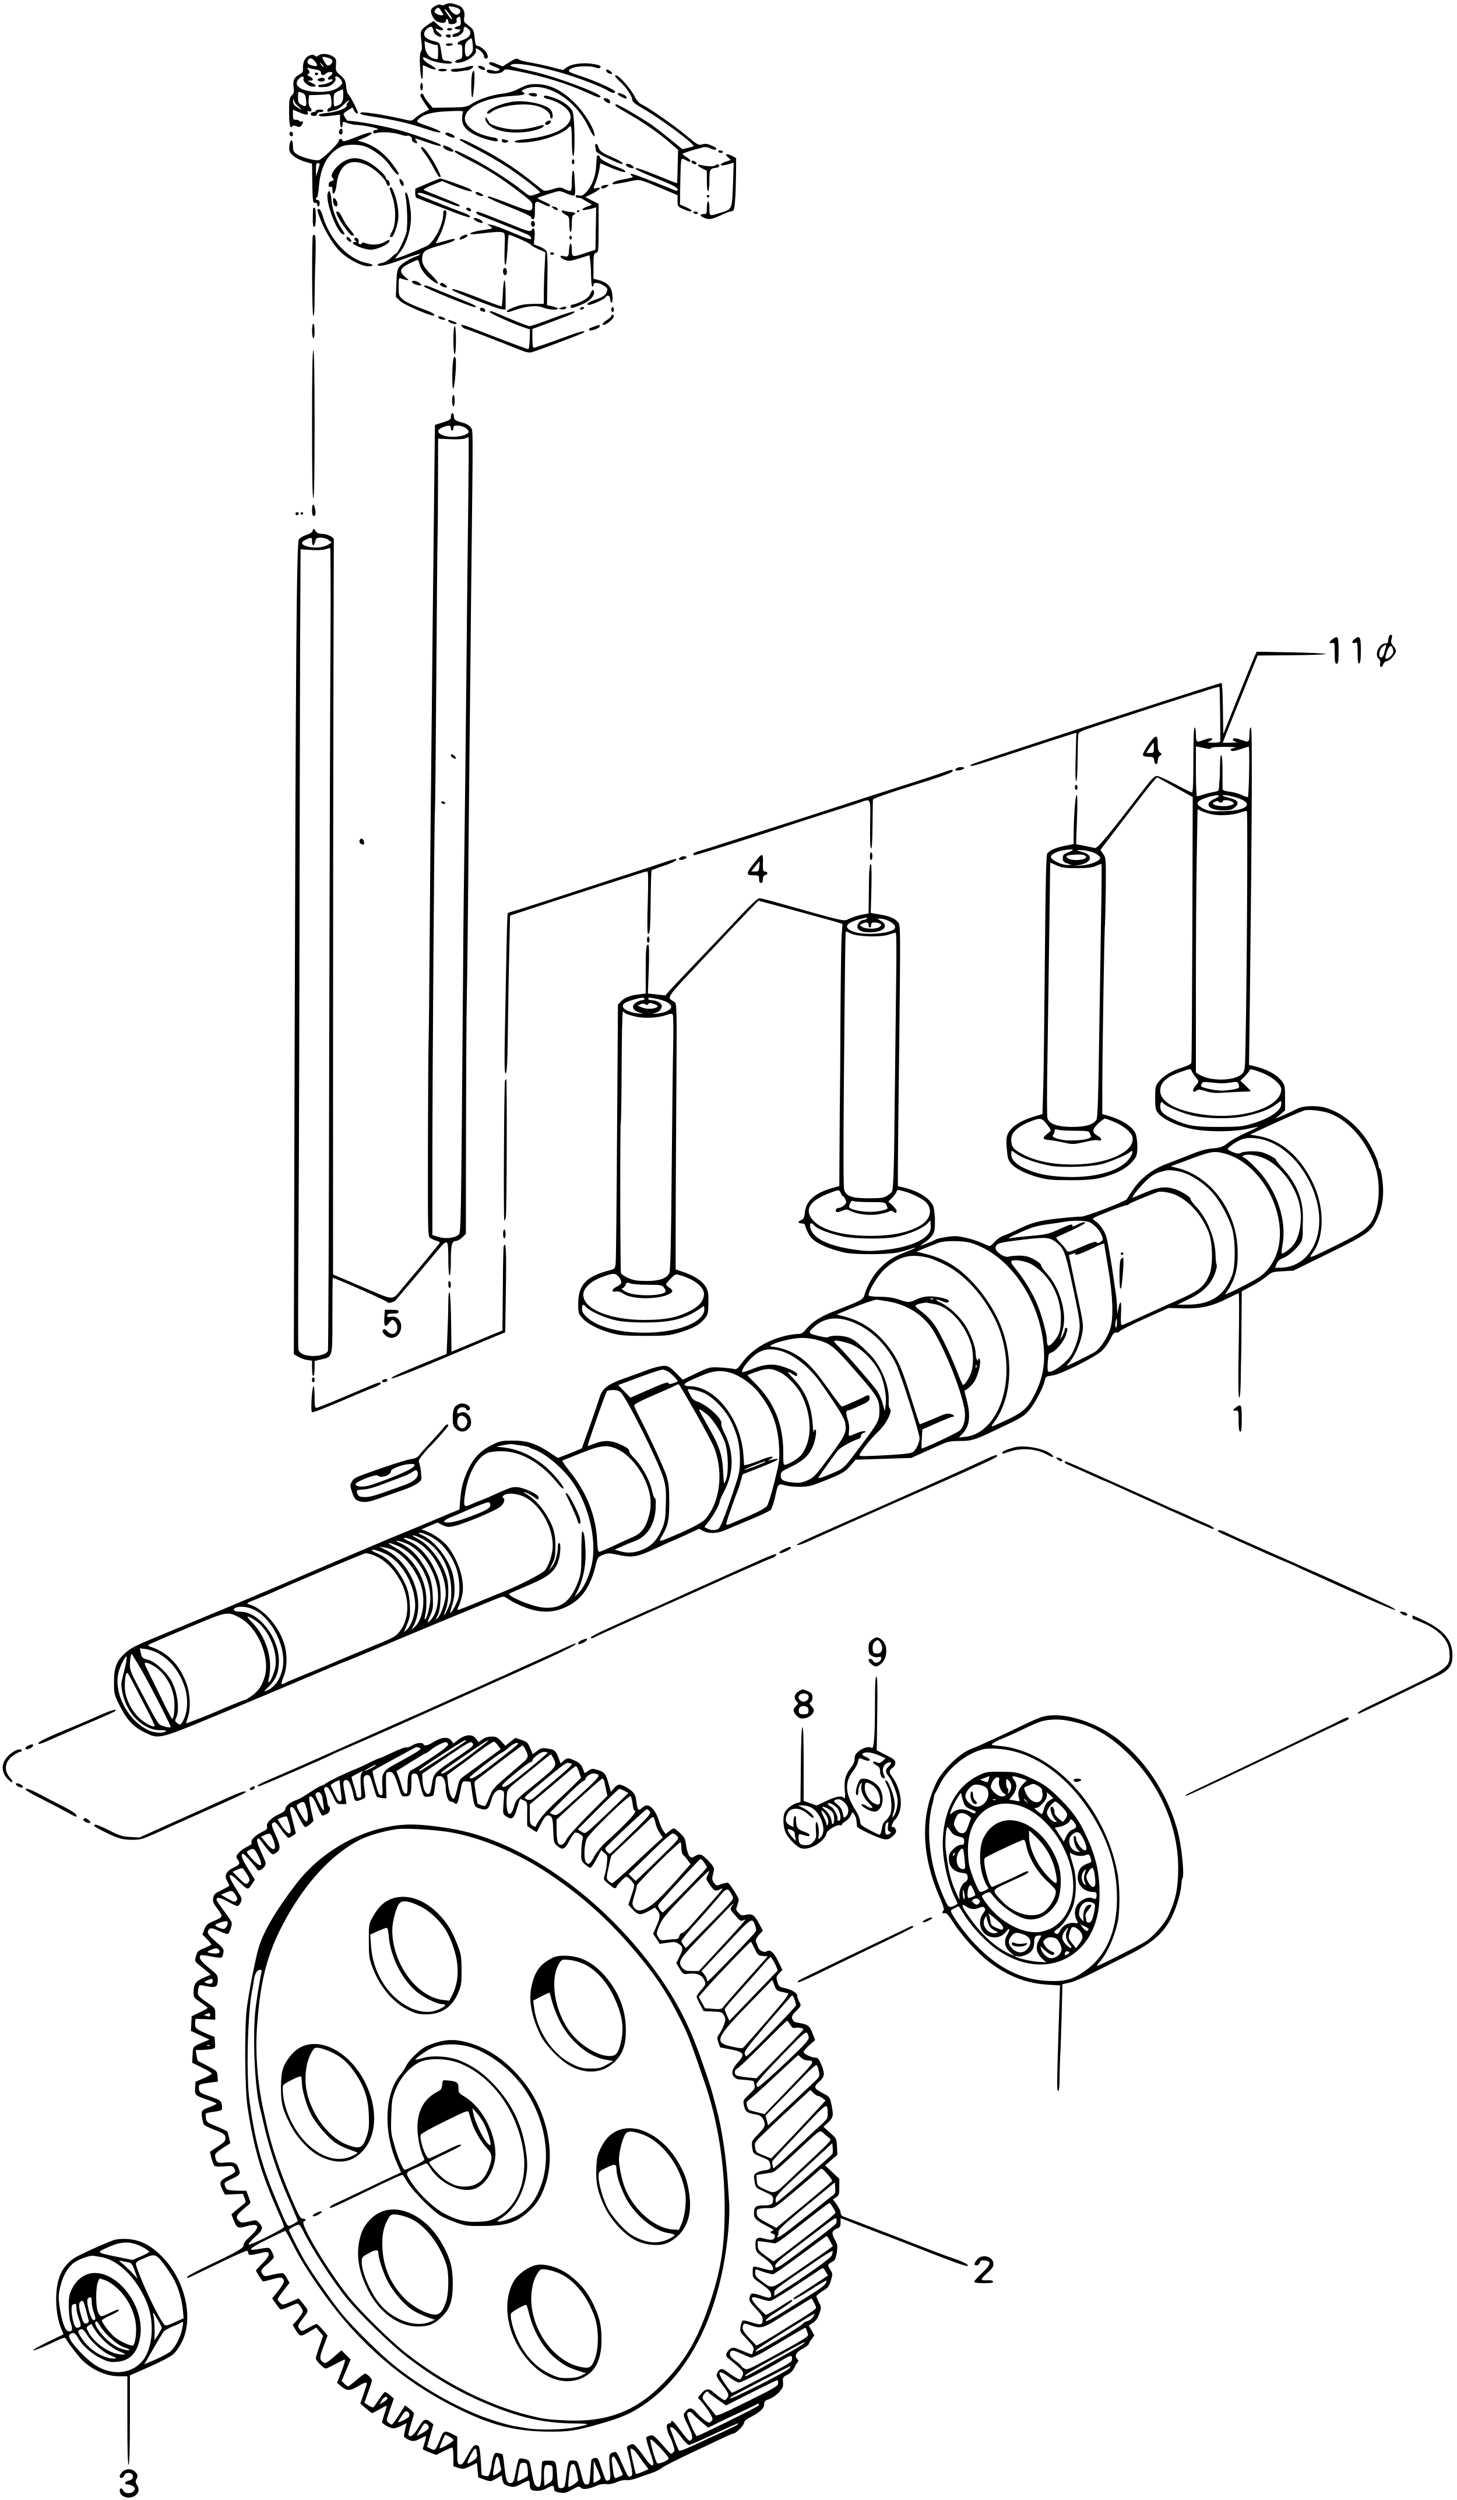 <?xml version="1.0" standalone="no"?>
<!DOCTYPE svg PUBLIC "-//W3C//DTD SVG 20010904//EN"
 "http://www.w3.org/TR/2001/REC-SVG-20010904/DTD/svg10.dtd">
<svg version="1.0" xmlns="http://www.w3.org/2000/svg"
 width="1144pt" height="1962pt" viewBox="0 0 1144 1962"
 preserveAspectRatio="xMidYMid meet">
<g transform="translate(0,1962) scale(0.1,-0.1)"
fill="#000000" stroke="none">
<path d="M3498 19586 c-17 -9 -30 -10 -36 -4 -12 12 -67 -15 -76 -37 -10 -26
20 -84 49 -95 38 -14 65 -12 65 5 0 8 5 15 10 15 6 0 10 -9 10 -20 0 -14 7
-20 23 -20 30 0 51 15 42 30 -4 7 -2 16 6 21 22 14 24 11 26 -26 3 -30 -1 -36
-22 -41 -33 -8 -32 -24 1 -24 22 0 24 -2 14 -14 -6 -8 -21 -16 -32 -18 -26 -4
-37 -28 -13 -28 34 0 75 30 75 55 0 30 13 32 40 5 30 -30 7 -67 -54 -87 -35
-11 -46 -33 -17 -33 19 0 21 -6 21 -55 0 -52 -1 -55 -30 -62 -37 -10 -35 -29
3 -25 62 5 145 66 134 97 -9 21 5 19 37 -6 14 -11 26 -29 26 -40 0 -10 7 -19
15 -19 26 0 17 40 -16 71 -17 16 -39 29 -49 29 -14 0 -18 12 -23 62 -5 53 -10
66 -34 86 -15 12 -34 27 -41 33 -8 7 -11 21 -8 34 11 45 -5 86 -38 100 -55 22
-81 25 -108 11z m107 -36 c16 -13 10 -36 -12 -44 -17 -7 -48 16 -65 48 -10 17
-7 19 27 13 20 -3 43 -11 50 -17z m-141 -15 c9 -13 16 -27 16 -30 0 -10 -37
-5 -55 9 -16 12 -17 16 -6 30 18 22 26 20 45 -9z m86 -64 c0 -8 -13 5 -30 27
-16 23 -30 45 -30 49 1 14 60 -61 60 -76z m162 -203 c3 -45 0 -57 -20 -77 -30
-30 -42 -16 -42 47 0 33 5 48 23 63 12 10 25 18 29 19 3 0 8 -24 10 -52z"/>
<path d="M3370 19433 c-70 -48 -72 -52 -62 -129 7 -51 6 -74 -3 -89 -9 -14
-11 -50 -7 -117 5 -103 22 -137 22 -44 l0 55 46 -20 c46 -21 76 -17 40 5 -59
36 -81 53 -84 68 -2 12 6 11 47 -9 53 -27 181 -43 181 -24 0 5 -17 11 -37 13
-36 3 -38 5 -45 48 -14 97 -13 94 -54 105 -60 15 -84 33 -84 60 0 23 32 55 57
55 6 0 13 -12 15 -27 2 -17 13 -33 30 -42 37 -21 49 -4 15 21 -34 25 -35 41
-2 26 30 -14 48 0 21 16 -11 6 -29 20 -40 32 l-21 20 -35 -23z m64 -166 c3 4
6 -21 6 -54 0 -58 -1 -60 -23 -56 -45 9 -75 44 -80 94 l-4 46 47 -18 c26 -10
50 -15 54 -12z"/>
<path d="M3510 19390 c0 -5 9 -10 20 -10 11 0 20 5 20 10 0 6 -9 10 -20 10
-11 0 -20 -4 -20 -10z"/>
<path d="M3500 19341 c0 -11 26 -22 34 -14 12 12 5 23 -14 23 -11 0 -20 -4
-20 -9z"/>
<path d="M3500 19270 c0 -5 11 -10 24 -10 14 0 28 5 31 10 4 6 -7 10 -24 10
-17 0 -31 -4 -31 -10z"/>
<path d="M2503 19186 c-14 -10 -24 -12 -28 -6 -10 15 -40 12 -64 -7 -23 -19
-34 -51 -32 -95 1 -21 -6 -31 -29 -43 -40 -21 -52 -47 -45 -99 6 -37 3 -48
-14 -65 -19 -19 -21 -33 -21 -130 0 -100 8 -138 25 -112 4 7 15 7 33 0 21 -8
29 -7 39 7 17 24 16 37 -2 30 -8 -3 -15 -1 -15 4 0 6 -11 10 -25 10 -22 0 -25
4 -25 40 l0 39 46 -19 c56 -25 78 -26 70 -4 -4 12 -2 15 9 11 21 -9 29 11 11
29 -10 10 -15 29 -13 56 l3 41 64 2 c36 1 70 3 75 5 26 6 33 -3 37 -50 2 -41
0 -51 -14 -56 -10 -3 -18 -12 -18 -21 0 -10 5 -13 18 -8 9 3 30 9 46 12 16 3
46 23 68 45 21 21 38 34 38 29 0 -6 -5 -13 -10 -16 -6 -4 -9 -14 -8 -23 4 -21
-76 -51 -159 -59 -40 -4 -62 -10 -60 -17 4 -12 38 -12 117 -2 l50 7 0 -51 c0
-27 5 -50 10 -50 6 0 10 11 10 24 0 23 1 23 38 10 20 -7 50 -13 66 -14 43 0
160 -22 171 -32 5 -4 0 -8 -13 -8 -13 0 -22 -6 -22 -16 0 -11 6 -13 20 -9 39
12 138 7 189 -10 29 -9 55 -14 58 -11 9 9 44 -14 37 -25 -7 -12 27 -40 39 -32
5 3 0 14 -9 25 -15 16 -1 13 85 -17 89 -32 128 -39 108 -19 -10 11 -219 84
-306 108 -80 22 -119 30 -246 55 -50 10 -166 25 -175 23 -3 0 -13 12 -22 28
-16 28 -16 28 22 53 l38 24 11 -23 c9 -20 31 -34 31 -19 0 16 -62 135 -73 142
-8 5 -16 31 -19 63 -5 48 -10 58 -44 88 -37 31 -39 36 -36 82 3 42 1 50 -21
65 -37 24 -88 29 -114 11z m107 -47 c0 -10 -9 -23 -20 -29 -17 -9 -23 -6 -40
22 -27 45 -26 47 20 36 29 -8 40 -16 40 -29z m-123 -36 c-7 -6 -46 3 -65 15
-16 11 -6 40 16 44 17 4 60 -48 49 -59z m52 -7 c-3 -3 -11 5 -18 17 -13 21
-12 21 5 5 10 -10 16 -20 13 -22z m-58 -22 c29 -5 39 -11 39 -25 0 -21 20 -25
38 -7 15 15 52 18 52 4 0 -6 -9 -17 -20 -24 -23 -14 -18 -35 5 -25 8 3 15 1
15 -5 0 -13 -54 -35 -88 -36 -15 -1 -26 -5 -24 -11 1 -5 9 -10 17 -9 8 0 29 1
45 2 37 2 83 44 74 66 -10 26 24 19 42 -9 16 -25 16 -27 -5 -49 -31 -33 -94
-50 -179 -47 -128 3 -194 49 -147 101 23 25 45 26 38 1 -6 -23 40 -61 73 -61
35 0 29 13 -14 32 -28 13 -31 17 -13 15 34 -3 37 17 4 32 -21 10 -24 14 -12
21 12 8 12 13 1 31 -12 19 -12 21 3 15 9 -3 34 -9 56 -12z m214 -204 c0 -50
-15 -72 -57 -83 -16 -4 -18 2 -18 47 0 49 2 53 33 69 17 8 34 16 37 16 3 1 6
-21 5 -49z m-322 21 c19 -7 26 -19 29 -48 7 -57 2 -65 -33 -47 -25 13 -29 20
-29 59 0 25 2 45 4 45 3 0 16 -4 29 -9z m-32 -106 c37 -30 29 -33 -12 -4 -21
14 -29 28 -28 47 2 23 2 24 6 5 2 -12 18 -34 34 -48z"/>
<path d="M2472 19039 c2 -6 8 -10 13 -10 5 0 11 4 13 10 2 6 -4 11 -13 11 -9
0 -15 -5 -13 -11z"/>
<path d="M2502 19003 c-19 -7 -4 -23 24 -23 15 0 24 6 24 15 0 15 -22 19 -48
8z"/>
<path d="M3995 19129 l-48 -30 -48 19 c-44 19 -59 19 -59 2 0 -4 21 -15 46
-25 40 -15 44 -19 29 -28 -12 -6 -29 -6 -51 1 -23 7 -36 7 -40 0 -20 -32 106
-36 129 -4 11 15 19 15 117 -4 196 -39 383 -96 535 -165 91 -41 104 -45 110
-35 14 23 -343 156 -535 200 -166 37 -182 42 -168 51 32 21 191 -4 394 -62
120 -34 318 -109 367 -140 35 -21 57 -24 57 -9 0 16 -163 89 -295 131 -77 25
-84 34 -47 53 36 18 146 22 188 6 17 -7 31 -7 36 -2 14 14 -5 23 -70 32 -72
10 -158 -3 -194 -30 l-27 -20 -93 24 c-51 13 -127 29 -168 36 -41 7 -79 17
-84 22 -16 13 -30 10 -81 -23z"/>
<path d="M3665 19094 c-22 -7 -59 -13 -82 -13 -24 -1 -43 -5 -43 -10 0 -15 24
-19 75 -10 28 4 55 8 61 8 17 1 48 28 38 33 -5 3 -27 -1 -49 -8z"/>
<path d="M3755 19100 c-3 -5 3 -14 14 -19 26 -14 44 -14 39 1 -5 15 -46 29
-53 18z"/>
<path d="M3440 19070 c0 -5 16 -10 35 -10 19 0 35 5 35 10 0 6 -16 10 -35 10
-19 0 -35 -4 -35 -10z"/>
<path d="M4760 19066 c0 -13 20 -26 41 -26 14 0 1 18 -22 30 -15 8 -19 7 -19
-4z"/>
<path d="M3706 19039 c-9 -48 -7 -194 3 -183 12 12 23 202 12 208 -5 3 -11 -8
-15 -25z"/>
<path d="M4830 19022 c0 -5 17 -24 38 -43 48 -43 94 -112 96 -141 1 -17 22
-34 86 -71 142 -82 410 -281 396 -295 -3 -2 -23 -8 -46 -13 l-42 -10 -97 79
c-53 43 -116 92 -141 110 -73 50 -263 162 -277 162 -29 0 -9 -17 75 -64 123
-70 245 -153 332 -228 l74 -64 -3 -129 c-1 -72 -4 -131 -5 -133 -2 -1 -69 25
-149 58 -140 57 -194 73 -171 50 6 -6 64 -32 130 -59 161 -65 194 -82 194 -99
0 -8 -6 -12 -12 -9 -251 101 -350 138 -356 133 -3 -4 0 -11 8 -16 18 -11 13
-13 -78 -30 -57 -12 -81 -24 -70 -36 3 -2 50 6 106 17 116 24 87 30 295 -58
l107 -45 0 -44 c0 -43 2 -46 43 -64 45 -21 67 -25 67 -12 0 4 -21 16 -46 27
l-45 19 2 150 c1 83 4 166 6 183 5 32 5 32 34 18 33 -18 39 -18 39 -6 0 6 -13
18 -30 28 -16 9 -30 21 -30 25 0 6 93 36 163 52 17 4 39 0 58 -10 21 -10 35
-12 41 -6 7 7 -4 17 -33 29 -34 15 -51 17 -75 10 -30 -9 -37 -5 -130 73 -96
79 -294 217 -349 242 -15 7 -36 30 -47 52 -43 85 -158 207 -158 168z"/>
<path d="M3300 18940 c0 -16 5 -30 10 -30 6 0 10 14 10 30 0 17 -4 30 -10 30
-5 0 -10 -13 -10 -30z"/>
<path d="M4080 18927 c-42 -22 -87 -36 -128 -41 -86 -10 -183 -41 -243 -78
-47 -29 -54 -30 -180 -32 l-131 -2 -29 34 c-17 19 -35 45 -40 59 -5 13 -13 21
-19 18 -16 -10 -12 -19 24 -74 l35 -51 -42 -21 c-23 -12 -54 -32 -68 -46 -27
-24 -27 -24 -90 -9 -149 35 -326 62 -336 52 -12 -12 6 -18 94 -31 175 -27 286
-53 415 -96 48 -16 95 -29 105 -29 31 0 -1 19 -77 46 -106 37 -107 37 -80 62
40 37 108 54 234 59 87 4 117 3 112 -6 -4 -6 -7 -29 -8 -50 -1 -55 30 -94 102
-130 59 -29 166 -58 177 -48 9 10 -8 27 -27 27 -10 0 -48 9 -84 20 -83 26
-146 81 -146 128 0 91 154 166 371 179 96 6 115 13 84 31 -13 7 -11 10 11 21
155 70 394 -68 501 -289 38 -80 61 -105 48 -52 -12 51 -76 153 -136 217 -106
112 -209 165 -323 165 -49 0 -73 -6 -126 -33z"/>
<path d="M4150 18881 c0 -11 48 -24 61 -16 5 4 7 11 4 16 -8 12 -65 12 -65 0z"/>
<path d="M4850 18882 c0 -5 16 -16 35 -25 27 -13 35 -14 35 -3 0 7 -11 18 -25
24 -30 14 -45 15 -45 4z"/>
<path d="M4270 18860 c0 -5 12 -13 28 -16 102 -25 182 -87 182 -140 0 -89
-144 -157 -382 -180 -32 -3 -58 -10 -58 -15 0 -15 110 -10 201 11 88 19 194
65 218 94 8 9 17 16 22 16 5 0 9 -51 9 -114 0 -66 4 -117 10 -121 17 -10 13
309 -4 349 -16 39 -80 86 -150 109 -57 19 -76 21 -76 7z"/>
<path d="M4740 18840 c0 -9 31 -30 44 -30 13 0 5 28 -10 34 -23 9 -34 7 -34
-4z"/>
<path d="M4035 18823 c-100 -12 -225 -68 -209 -94 3 -5 17 0 31 11 68 53 261
78 368 46 53 -17 95 -50 95 -78 0 -10 5 -18 10 -18 15 0 12 43 -5 67 -30 42
-188 78 -290 66z"/>
<path d="M2480 18750 c0 -5 -9 -10 -20 -10 -11 0 -20 -7 -20 -15 0 -9 9 -15
25 -15 16 0 25 6 25 15 0 9 9 15 25 15 14 0 25 5 25 10 0 6 -13 10 -30 10 -16
0 -30 -4 -30 -10z"/>
<path d="M3811 18685 c0 -11 12 -32 27 -46 67 -66 270 -80 405 -27 32 13 37
33 5 24 -107 -31 -184 -39 -258 -28 -71 10 -150 37 -150 52 0 3 -7 15 -15 26
-14 19 -14 19 -14 -1z"/>
<path d="M4297 18669 c-20 -12 -23 -29 -3 -29 17 0 40 26 29 33 -5 3 -16 1
-26 -4z"/>
<path d="M2664 18595 c-7 -17 4 -37 17 -30 12 8 12 45 -1 45 -6 0 -13 -7 -16
-15z"/>
<path d="M2275 18580 c-7 -12 2 -30 16 -30 12 0 12 27 0 35 -5 3 -12 1 -16 -5z"/>
<path d="M2788 18541 c-72 -29 -98 -35 -98 -25 0 8 -7 14 -15 14 -8 0 -15 -7
-15 -15 0 -21 -131 -148 -158 -152 -34 -6 -139 24 -173 48 -25 17 -29 27 -29
66 0 58 -24 54 -28 -6 -3 -36 1 -46 29 -72 18 -17 57 -37 90 -47 l59 -17 2
-155 c3 -141 5 -155 21 -152 10 2 17 -3 17 -13 0 -8 5 -15 10 -15 6 0 10 11
10 25 0 16 -6 25 -15 25 -8 0 -15 5 -15 10 0 6 4 10 9 10 4 0 11 38 15 85 11
146 63 249 153 302 36 21 58 26 112 27 73 0 114 -12 179 -57 56 -38 90 -72
130 -130 31 -44 52 -59 52 -38 0 5 -21 36 -46 70 -69 92 -145 148 -237 176
l-39 11 56 24 c56 25 71 40 39 40 -10 0 -62 -18 -115 -39z m-278 -208 c0 -5
-7 -28 -14 -53 l-15 -45 0 53 c-1 40 2 52 14 52 8 0 15 -3 15 -7z"/>
<path d="M3496 18571 c-5 -8 43 -31 65 -31 18 0 8 17 -16 28 -31 14 -42 15
-49 3z"/>
<path d="M3610 18523 c0 -5 60 -39 134 -76 74 -38 184 -102 246 -143 107 -71
250 -182 250 -194 0 -3 -18 -11 -41 -18 -41 -13 -41 -13 -102 36 -104 82 -286
197 -403 256 -119 60 -124 61 -124 46 0 -5 41 -30 91 -55 158 -79 271 -150
419 -264 95 -73 100 -78 100 -106 0 -51 -10 -50 -176 14 -168 64 -174 66 -174
52 0 -5 77 -39 170 -76 109 -43 170 -72 170 -81 0 -8 7 -14 15 -14 12 0 15 15
15 71 0 78 1 79 72 43 31 -16 48 -18 48 -5 0 5 -23 18 -51 30 -28 13 -49 24
-47 27 9 8 151 54 168 54 10 0 38 -9 64 -21 25 -11 51 -17 56 -14 5 3 8 32 5
63 -2 31 -4 74 -5 95 0 20 -4 37 -10 37 -6 0 -10 -33 -10 -80 0 -87 -2 -90
-57 -64 -32 16 -38 16 -94 -1 -40 -12 -65 -15 -74 -9 -7 5 -57 44 -111 87
-123 97 -272 191 -414 262 -107 54 -130 62 -130 48z"/>
<path d="M3940 18516 c0 -10 9 -16 25 -16 14 0 25 5 25 10 0 6 -4 10 -9 10 -5
0 -16 3 -25 6 -11 4 -16 1 -16 -10z"/>
<path d="M4674 18468 c3 -13 6 -28 6 -35 0 -6 37 -29 83 -51 103 -49 131 -58
125 -41 -2 7 -42 28 -88 48 -80 35 -92 45 -104 84 -8 26 -29 21 -22 -5z"/>
<path d="M3480 18466 c0 -12 47 -36 71 -36 22 0 5 21 -27 35 -44 18 -44 18
-44 1z"/>
<path d="M3307 18463 c-4 -3 8 -25 27 -47 18 -23 50 -74 70 -113 21 -40 42
-73 47 -73 5 0 9 2 9 4 0 15 -39 92 -74 146 -45 69 -69 94 -79 83z"/>
<path d="M5640 18430 c0 -5 9 -10 21 -10 11 0 17 5 14 10 -3 6 -13 10 -21 10
-8 0 -14 -4 -14 -10z"/>
<path d="M5700 18404 c0 -3 10 -14 21 -23 21 -17 21 -17 -20 -29 -22 -7 -41
-18 -41 -24 0 -10 22 -8 78 8 l23 7 -6 -174 c-8 -198 -4 -190 -104 -221 -81
-26 -81 -26 -81 37 0 30 -4 55 -10 55 -5 0 -10 -22 -10 -50 0 -47 -2 -50 -25
-50 -32 0 -32 -14 0 -28 36 -17 59 -15 113 9 78 35 86 38 107 41 17 3 21 13
26 78 4 41 7 135 8 207 l1 132 -30 16 c-30 16 -50 19 -50 9z"/>
<path d="M4687 18393 c-2 -5 -4 -36 -6 -71 -2 -80 -33 -162 -76 -208 -27 -28
-38 -34 -59 -28 -16 4 -26 2 -26 -5 0 -6 6 -12 13 -13 6 0 17 -2 22 -2 6 -1
21 -9 35 -18 14 -8 34 -20 44 -26 17 -8 15 -11 -17 -21 -50 -17 -61 -36 -16
-28 19 3 44 9 57 13 l23 7 -3 -167 -3 -166 -75 -25 c-107 -36 -110 -35 -110
25 0 66 -18 64 -22 -2 -3 -54 -6 -57 -48 -47 -32 8 -21 -17 13 -30 33 -12 44
-11 116 11 l79 25 6 -41 c3 -23 7 -78 7 -123 1 -46 5 -83 10 -83 5 0 9 7 9 15
0 21 39 19 78 -5 35 -22 37 -28 21 -62 -7 -16 -30 -31 -75 -47 -63 -22 -82
-35 -67 -44 12 -8 126 42 136 58 13 24 37 18 37 -9 0 -14 5 -28 10 -31 13 -8
13 66 0 100 -14 37 -47 63 -97 76 l-43 11 0 99 c0 89 2 98 20 104 19 6 20 15
20 196 l0 189 -52 26 -52 27 57 28 c60 31 77 54 30 43 -23 -6 -25 -5 -18 12
22 53 36 101 42 140 l6 43 36 -15 c107 -47 161 -63 161 -51 0 7 -17 19 -37 26
-85 30 -163 71 -163 86 0 15 -16 21 -23 8z"/>
<path d="M2720 18364 c-66 -28 -135 -113 -111 -137 16 -16 14 -24 -9 -30 -12
-3 -20 -14 -20 -27 0 -16 4 -20 15 -16 11 4 15 -2 15 -25 0 -56 25 -26 32 38
18 160 104 217 236 158 62 -28 144 -103 157 -145 3 -11 11 -20 16 -20 15 0 10
40 -6 46 -8 4 -15 11 -15 18 0 22 -95 105 -150 130 -62 29 -109 32 -160 10z"/>
<path d="M4490 18350 c0 -11 5 -20 10 -20 6 0 10 9 10 20 0 11 -4 20 -10 20
-5 0 -10 -9 -10 -20z"/>
<path d="M5430 18350 c0 -13 28 -25 38 -16 3 4 0 11 -8 16 -20 13 -30 12 -30
0z"/>
<path d="M4915 18330 c-7 -11 27 -30 51 -30 13 0 14 3 5 14 -15 17 -49 27 -56
16z"/>
<path d="M5480 18323 c0 -5 16 -17 35 -26 l35 -17 0 -80 c0 -47 4 -80 10 -80
6 0 10 35 10 84 0 88 3 94 59 100 20 2 26 26 7 26 -8 0 -17 -4 -20 -8 -6 -10
-70 -9 -108 2 -16 5 -28 4 -28 -1z"/>
<path d="M3138 18215 c-8 -9 12 -55 24 -55 4 0 8 6 8 13 0 18 -24 50 -32 42z"/>
<path d="M3355 18179 c-49 -21 -91 -39 -92 -39 -2 0 -3 -16 -3 -35 0 -25 5
-37 18 -41 9 -4 104 -40 210 -81 106 -42 196 -73 199 -69 9 9 -6 21 -42 34
-89 32 -342 134 -355 142 -26 16 -3 22 37 10 21 -7 88 -32 149 -56 113 -45
134 -50 134 -36 0 5 -62 32 -137 61 -76 30 -142 57 -146 61 -4 4 26 21 68 38
l76 31 43 -18 c90 -39 185 -70 190 -62 3 4 -7 14 -22 21 -46 21 -214 80 -226
79 -6 0 -51 -18 -101 -40z"/>
<path d="M4733 18163 c-7 -2 -13 -9 -13 -14 0 -14 24 -11 46 6 19 14 19 14 -1
14 -11 0 -26 -3 -32 -6z"/>
<path d="M3060 18142 c0 -5 9 -35 21 -68 29 -85 29 -204 1 -263 -26 -53 -26
-51 -7 -51 9 0 22 25 36 71 17 57 20 85 15 140 -6 71 -41 179 -57 179 -5 0 -9
-4 -9 -8z"/>
<path d="M2574 18105 c-24 -61 76 -325 123 -325 12 0 10 7 -7 33 -49 73 -80
157 -87 232 -6 71 -17 93 -29 60z"/>
<path d="M3735 18110 c-7 -12 31 -32 53 -28 13 3 9 8 -15 21 -18 10 -34 13
-38 7z"/>
<path d="M3184 18078 c15 -73 18 -239 6 -286 -14 -51 -68 -162 -80 -162 -4 0
-22 -15 -41 -34 -21 -19 -50 -36 -72 -40 -21 -4 -35 -11 -32 -16 10 -16 66 -3
199 45 70 26 130 45 133 41 3 -3 -7 -11 -24 -16 -56 -20 -118 -58 -138 -84
-16 -22 -20 -47 -23 -132 l-4 -104 34 -33 c35 -32 253 -125 266 -113 11 11
-12 23 -115 61 -57 21 -115 50 -132 66 -29 26 -31 32 -31 100 0 64 2 70 18 64
9 -4 28 -10 42 -12 24 -5 23 -3 -7 22 -52 42 -45 69 27 105 33 16 63 30 68 30
5 0 12 -14 16 -32 8 -40 47 -91 98 -129 65 -47 62 -23 -6 45 -64 64 -79 96
-69 149 7 37 29 50 143 82 90 25 120 39 109 49 -3 3 -25 -1 -49 -8 -25 -7 -57
-16 -72 -20 l-27 -6 34 67 c31 62 59 175 47 188 -13 13 -22 3 -22 -24 0 -75
-56 -194 -115 -243 -17 -15 -243 -108 -260 -108 -4 0 8 17 25 37 67 75 107
219 95 332 -9 83 -26 151 -37 151 -6 0 -8 -13 -4 -32z"/>
<path d="M5550 18080 c0 -5 5 -10 10 -10 6 0 10 5 10 10 0 6 -4 10 -10 10 -5
0 -10 -4 -10 -10z"/>
<path d="M2617 18064 c-3 -5 -3 -21 0 -37 6 -30 33 -38 33 -9 0 23 -25 58 -33
46z"/>
<path d="M4344 17985 c24 -18 39 -20 34 -2 -3 6 -15 13 -29 15 -23 2 -23 2 -5
-13z"/>
<path d="M2458 17983 c0 -5 -2 -38 -2 -75 -1 -49 2 -68 11 -68 9 0 13 21 13
75 0 43 -4 75 -10 75 -5 0 -11 -3 -12 -7z"/>
<path d="M3660 17981 c0 -10 30 -24 37 -17 3 3 2 9 -2 15 -8 13 -35 15 -35 2z"/>
<path d="M2495 17958 c36 -120 117 -260 187 -323 63 -57 160 -105 210 -105 48
0 42 15 -9 25 -145 27 -290 179 -346 361 -12 41 -24 64 -34 64 -10 0 -12 -6
-8 -22z"/>
<path d="M4410 17961 c0 -6 14 -17 30 -26 28 -15 30 -19 30 -75 0 -33 4 -60
10 -60 6 0 10 28 10 64 0 50 4 65 16 70 22 9 9 21 -24 22 -15 1 -37 5 -49 9
-15 5 -23 3 -23 -4z"/>
<path d="M4530 17959 c0 -5 5 -7 10 -4 6 3 10 8 10 11 0 2 -4 4 -10 4 -5 0
-10 -5 -10 -11z"/>
<path d="M2640 17955 c0 -31 105 -185 126 -185 21 0 18 7 -21 53 -19 22 -45
62 -57 89 -12 26 -28 48 -35 48 -7 0 -13 -2 -13 -5z"/>
<path d="M3740 17950 c0 -6 8 -13 18 -17 29 -10 355 -140 385 -154 15 -7 27
-19 27 -26 0 -18 -10 -15 -165 49 -66 28 -133 52 -150 54 l-30 5 24 -18 c24
-17 23 -17 -59 -29 -100 -14 -139 -40 -45 -30 151 17 175 18 197 13 24 -6 24
-6 20 -132 -6 -161 13 -168 22 -8 3 64 8 118 10 120 6 6 176 -70 176 -79 0 -4
25 -19 56 -33 l56 -25 -5 -107 c-4 -60 -6 -151 -7 -203 l0 -95 -83 0 c-61 -1
-98 -7 -144 -24 -35 -13 -63 -27 -63 -32 0 -13 10 -11 74 11 86 29 164 35 210
16 40 -17 116 -22 116 -8 0 5 -19 12 -42 18 l-43 9 3 201 c3 133 0 209 -7 222
-6 11 -31 28 -55 37 l-45 17 6 48 c3 27 2 57 -1 67 -7 17 -8 17 -21 -1 -14
-18 -23 -15 -215 63 -111 44 -206 81 -211 81 -5 0 -9 -5 -9 -10z"/>
<path d="M5445 17950 c3 -5 13 -10 21 -10 8 0 14 5 14 10 0 6 -9 10 -21 10
-11 0 -17 -4 -14 -10z"/>
<path d="M3720 17902 c0 -9 44 -32 60 -32 19 0 10 17 -15 28 -31 14 -45 15
-45 4z"/>
<path d="M4176 17883 c-12 -12 -6 -43 9 -43 8 0 15 9 15 19 0 21 -13 34 -24
24z"/>
<path d="M2457 17773 c-10 -18 -8 -633 3 -633 6 0 10 49 10 138 1 75 3 216 7
313 3 117 2 179 -5 183 -6 3 -13 3 -15 -1z"/>
<path d="M3633 17770 c-19 -8 -33 -30 -19 -30 16 0 56 21 56 30 0 12 -7 12
-37 0z"/>
<path d="M4470 17755 c0 -8 5 -15 10 -15 6 0 10 7 10 15 0 8 -4 15 -10 15 -5
0 -10 -7 -10 -15z"/>
<path d="M2720 17751 c0 -13 29 -35 37 -28 7 8 -15 37 -28 37 -5 0 -9 -4 -9
-9z"/>
<path d="M2785 17749 c-4 -6 -1 -15 6 -20 11 -7 10 -9 -3 -9 -33 0 -18 -17 33
-39 29 -11 69 -21 90 -21 41 0 120 32 140 56 20 24 3 26 -32 5 -37 -23 -101
-27 -145 -11 -20 8 -29 8 -35 -1 -9 -15 -30 -2 -23 15 7 18 -22 41 -31 25z"/>
<path d="M4320 17630 c0 -5 7 -10 15 -10 8 0 15 5 15 10 0 6 -7 10 -15 10 -8
0 -15 -4 -15 -10z"/>
<path d="M3956 17513 c-12 -13 -6 -53 9 -53 9 0 15 9 15 24 0 26 -12 40 -24
29z"/>
<path d="M3235 17410 c-6 -10 34 -30 63 -30 14 0 14 2 2 14 -21 20 -57 29 -65
16z"/>
<path d="M3948 17320 c-2 -54 -6 -101 -9 -104 -2 -3 -83 26 -179 65 -161 63
-229 84 -205 60 17 -16 348 -144 383 -148 l32 -3 0 115 c0 63 -4 115 -9 115
-5 0 -10 -45 -13 -100z"/>
<path d="M3455 17390 c-7 -11 44 -34 54 -24 6 6 -27 34 -40 34 -4 0 -11 -5
-14 -10z"/>
<path d="M3330 17371 c0 -10 369 -161 395 -161 36 0 1 18 -150 78 -82 33 -167
67 -187 76 -42 18 -58 20 -58 7z"/>
<path d="M4637 17318 c-11 -26 -28 -42 -68 -62 -29 -14 -61 -26 -71 -26 -10 0
-18 -7 -18 -16 0 -17 15 -15 92 18 66 28 107 78 88 108 -6 10 -12 3 -23 -22z"/>
<path d="M4410 17207 l-25 -10 24 -5 c13 -2 28 1 33 6 15 15 -4 21 -32 9z"/>
<path d="M3770 17194 c0 -8 2 -14 4 -14 2 0 11 -3 20 -6 10 -4 16 -1 16 9 0 8
-9 17 -20 20 -13 3 -20 0 -20 -9z"/>
<path d="M4555 17200 c-3 -5 1 -10 9 -10 8 0 18 5 21 10 3 6 -1 10 -9 10 -8 0
-18 -4 -21 -10z"/>
<path d="M4800 17190 c0 -11 5 -20 10 -20 6 0 10 9 10 20 0 11 -4 20 -10 20
-5 0 -10 -9 -10 -20z"/>
<path d="M3846 17171 c-6 -8 196 -99 277 -124 l38 -12 -2 -77 c-1 -43 -6 -78
-11 -78 -9 0 -160 56 -363 135 -66 26 -131 50 -145 53 -22 5 -24 3 -11 -11 7
-10 17 -17 22 -17 8 0 266 -99 422 -162 67 -27 83 -29 110 -20 115 38 393 144
401 152 19 19 -25 10 -117 -24 -137 -51 -267 -96 -278 -96 -5 0 -9 33 -9 74
l0 74 154 57 c165 62 184 70 174 80 -4 4 -80 -20 -170 -54 -90 -34 -171 -61
-180 -61 -9 0 -81 27 -159 60 -159 67 -146 63 -153 51z"/>
<path d="M4800 17140 c0 -5 -16 -20 -35 -32 -35 -23 -44 -38 -23 -38 18 0 78
50 78 66 0 7 -4 14 -10 14 -5 0 -10 -4 -10 -10z"/>
<path d="M3440 17132 c0 -11 24 -22 48 -22 21 0 5 15 -25 25 -13 3 -23 2 -23
-3z"/>
<path d="M3520 17101 c0 -13 58 -32 65 -21 3 4 -9 13 -27 19 -38 13 -38 13
-38 2z"/>
<path d="M2450 17026 c0 -30 5 -58 10 -61 6 -4 10 17 10 54 0 34 -4 61 -10 61
-5 0 -10 -24 -10 -54z"/>
<path d="M4680 17063 c-8 -3 -26 -10 -39 -15 -16 -6 -21 -12 -14 -19 11 -11
83 15 83 31 0 11 -7 11 -30 3z"/>
<path d="M3560 16950 c0 -67 4 -110 10 -110 6 0 10 43 10 110 0 67 -4 110 -10
110 -6 0 -10 -43 -10 -110z"/>
<path d="M2450 16290 c0 -380 3 -580 10 -580 7 0 10 200 10 580 0 380 -3 580
-10 580 -7 0 -10 -200 -10 -580z"/>
<path d="M3558 16791 c-9 -60 -9 -221 0 -221 9 0 22 122 22 208 0 48 -16 57
-22 13z"/>
<path d="M3550 16475 c0 -25 5 -45 10 -45 6 0 10 20 10 45 0 25 -4 45 -10 45
-5 0 -10 -20 -10 -45z"/>
<path d="M3547 16373 c-4 -3 -7 -16 -7 -28 0 -17 -12 -24 -62 -40 l-63 -20 -6
-525 c-3 -289 -9 -804 -13 -1145 -3 -341 -8 -825 -11 -1075 -3 -250 -8 -810
-11 -1245 -3 -434 -7 -824 -9 -865 -2 -41 -4 -398 -5 -793 -1 -685 -1 -719 17
-733 10 -7 32 -17 48 -22 17 -5 29 -12 28 -16 -2 -6 -109 -137 -289 -350 -90
-108 -57 -108 -319 3 l-230 98 0 1749 c0 962 2 2258 3 2879 2 622 3 1136 3
1142 -1 18 -55 43 -94 43 -24 0 -39 7 -50 23 -16 22 -16 22 -22 1 -4 -13 -21
-24 -50 -33 -24 -7 -50 -23 -58 -34 -18 -28 -25 -880 -34 -4104 l-6 -2291 32
-20 c18 -11 50 -23 72 -26 l39 -6 0 -60 c0 -33 4 -60 10 -60 6 0 10 26 10 59
l0 59 51 12 c93 22 89 8 89 345 0 162 1 295 3 295 19 0 431 -183 429 -190 -3
-13 49 -2 64 14 6 6 75 88 154 181 79 94 163 194 187 223 68 80 73 75 73 -78
0 -80 4 -130 10 -130 6 0 10 45 10 116 0 123 8 154 41 154 11 0 33 13 49 28
l28 28 1 805 c1 442 3 901 6 1019 3 118 10 721 15 1340 6 619 15 1487 20 1930
15 1295 15 1205 -3 1234 -11 15 -33 30 -59 37 -61 16 -73 23 -74 48 -1 25 -8
34 -17 24z m-7 -113 c0 -11 5 -20 10 -20 6 0 10 9 10 20 0 15 7 20 30 20 53 0
107 -39 83 -60 -34 -30 -143 -38 -198 -16 -44 19 -45 43 -2 61 46 20 67 19 67
-5z m137 -557 c-4 -269 -11 -931 -16 -1473 -6 -542 -12 -1124 -15 -1295 -3
-170 -8 -593 -10 -940 -17 -2114 -16 -2048 -37 -2067 -30 -26 -104 -33 -158
-16 l-46 14 0 560 c0 713 15 2729 20 2769 2 17 7 498 11 1070 4 572 8 1065 10
1095 1 30 3 213 3 406 l1 351 93 -4 c52 -3 103 0 117 5 14 6 27 11 29 11 2 1
1 -218 -2 -486z m-1227 -333 c0 -16 4 -30 9 -30 5 0 12 14 16 30 6 27 10 30
45 30 22 0 47 -8 61 -19 l23 -18 -25 -17 c-37 -23 -111 -31 -164 -16 -53 15
-58 35 -12 55 45 20 47 19 47 -15z m145 -792 c-3 -409 -7 -1823 -10 -3144 -2
-1320 -7 -2407 -10 -2416 -9 -24 -60 -41 -117 -41 -65 1 -107 19 -115 51 -3
14 -3 433 1 931 3 498 7 1723 8 2721 2 998 4 1998 6 2222 l2 407 78 -5 c42 -4
93 -2 112 4 19 6 38 11 42 11 4 1 5 -333 3 -741z"/>
<path d="M3540 13690 c0 -5 9 -14 20 -20 22 -12 27 -1 8 18 -14 14 -28 16 -28
2z"/>
<path d="M3465 13320 c3 -5 13 -10 21 -10 8 0 12 5 9 10 -3 6 -13 10 -21 10
-8 0 -12 -4 -9 -10z"/>
<path d="M2450 15615 c0 -42 11 -58 25 -35 8 13 -5 80 -16 80 -5 0 -9 -20 -9
-45z"/>
<path d="M2320 15591 c0 -17 18 -21 24 -6 3 9 0 15 -9 15 -8 0 -15 -4 -15 -9z"/>
<path d="M2360 15590 c0 -5 5 -10 10 -10 6 0 10 5 10 10 0 6 -4 10 -10 10 -5
0 -10 -4 -10 -10z"/>
<path d="M10906 14625 c-3 -9 -6 -25 -6 -36 0 -12 -7 -19 -20 -19 -52 0 -92
-89 -54 -121 9 -7 14 -22 11 -36 -6 -33 11 -39 23 -9 5 14 17 26 26 26 23 0
74 55 74 79 0 12 -9 30 -21 42 -14 14 -19 28 -15 45 9 34 9 38 -2 42 -5 1 -12
-4 -16 -13z m-28 -97 c-5 -18 -12 -41 -15 -50 -3 -10 -12 -18 -19 -18 -23 0
-17 56 8 80 31 28 38 25 26 -12z m56 6 c3 -9 6 -22 6 -30 0 -18 -36 -54 -54
-54 -12 0 -11 8 2 50 17 50 35 63 46 34z"/>
<path d="M10463 14603 c-28 -19 -30 -37 -3 -30 19 5 20 0 20 -79 0 -68 3 -84
15 -84 12 0 15 18 15 105 0 112 -4 119 -47 88z"/>
<path d="M10632 14601 c-23 -20 -16 -36 12 -25 14 5 16 -5 16 -81 0 -65 3 -86
13 -82 8 2 12 32 12 103 0 108 -8 122 -53 85z"/>
<path d="M9849 14465 c-10 -22 -69 -167 -131 -323 l-113 -283 -3 201 c-1 110
-6 200 -11 200 -12 0 -852 -270 -1181 -380 -30 -10 -217 -71 -415 -136 -198
-64 -364 -121 -369 -125 -26 -24 21 -11 260 67 262 86 486 159 537 174 l28 9
-5 -190 c-4 -119 -2 -189 4 -189 6 0 10 67 11 170 1 94 3 175 4 180 1 6 3 16
4 23 0 7 29 23 64 34 168 56 630 207 777 253 91 28 187 58 213 67 27 8 50 13
52 11 3 -3 8 -374 6 -425 -1 -9 -19 -13 -58 -12 -39 1 -50 3 -34 8 14 4 26 12
29 19 4 13 -25 10 -76 -9 -46 -18 -52 -13 -52 46 0 30 -4 55 -10 55 -6 0 -10
-92 -10 -255 0 -172 -3 -255 -11 -255 -5 0 -65 29 -131 65 -67 36 -132 65
-144 65 -18 0 -41 -23 -94 -92 -304 -396 -374 -479 -394 -474 -12 3 -49 11
-84 18 l-63 12 7 193 c5 126 4 193 -3 193 -10 0 -23 -184 -23 -320 l0 -65 -65
-13 c-75 -14 -127 -37 -143 -63 -8 -13 -13 -243 -18 -831 -4 -447 -9 -903 -13
-1012 l-6 -200 -76 -23 c-95 -28 -168 -77 -193 -127 -15 -32 -17 -50 -11 -122
6 -74 11 -90 35 -118 36 -40 113 -79 216 -107 65 -18 107 -22 239 -22 171 -1
236 8 347 49 73 28 128 66 165 116 19 26 23 44 23 100 0 38 -6 83 -14 101 -21
52 -102 106 -206 137 l-55 16 0 200 c0 263 16 1277 21 1285 1 3 4 122 6 265 2
255 2 261 -20 291 l-22 32 90 118 c50 65 136 177 190 248 55 72 114 147 132
168 l33 37 140 -78 140 -78 -3 -1034 c-2 -569 -5 -1042 -8 -1052 -3 -10 -30
-24 -72 -37 -81 -24 -150 -67 -186 -113 -24 -32 -26 -43 -26 -125 0 -76 3 -94
21 -117 42 -54 164 -109 289 -131 117 -20 309 -18 410 4 47 10 86 18 88 17 1
-2 -42 -23 -95 -47 -54 -24 -118 -60 -143 -80 -39 -31 -55 -36 -115 -42 -50
-4 -103 -18 -180 -50 -61 -24 -145 -57 -188 -73 -106 -40 -194 -106 -256 -194
-27 -39 -51 -76 -53 -81 -6 -17 -326 -140 -360 -138 -18 1 -100 -6 -183 -15
-154 -18 -205 -32 -326 -91 -36 -18 -82 -38 -102 -44 -20 -7 -50 -28 -66 -47
-17 -19 -35 -34 -40 -34 -5 0 -33 11 -63 25 -29 13 -87 32 -128 41 -63 14 -86
15 -149 5 -41 -6 -79 -15 -85 -20 -10 -7 -78 -36 -116 -48 -8 -3 -1 4 17 16
40 25 68 53 84 83 16 30 12 182 -6 217 -34 65 -121 116 -247 145 l-28 6 0 139
c0 76 5 535 11 1020 9 799 9 885 -5 906 -23 34 -63 53 -147 67 l-72 13 5 188
c3 103 1 190 -3 193 -5 3 -10 -5 -10 -18 -1 -13 -2 -27 -4 -33 -1 -5 -3 -83
-3 -172 l-2 -162 -57 -11 c-32 -7 -75 -21 -95 -31 -44 -22 -17 -28 -550 122
-75 22 -145 39 -156 39 -12 0 -69 -53 -148 -137 -71 -76 -174 -185 -230 -243
-170 -178 -289 -303 -326 -344 l-34 -39 -69 8 -68 7 7 188 c4 115 3 191 -3
194 -17 11 -21 -26 -21 -204 l0 -178 -56 -7 c-68 -8 -112 -26 -141 -57 l-21
-23 -7 -995 c-3 -547 -8 -1014 -11 -1037 -5 -40 -8 -43 -47 -53 -185 -48 -246
-113 -247 -262 0 -73 2 -79 32 -113 38 -45 122 -88 225 -117 67 -19 103 -22
263 -23 163 0 194 3 263 23 109 32 161 58 202 103 37 41 38 50 37 188 -2 83
-66 143 -207 191 l-50 17 0 274 c0 151 2 620 5 1043 5 760 5 769 -15 782 -61
40 -77 15 222 334 152 162 313 332 358 378 l80 83 55 -15 c30 -8 114 -31 185
-50 72 -20 182 -50 245 -67 63 -17 129 -35 145 -41 l30 -10 -7 -97 c-3 -53 -7
-343 -9 -646 -1 -302 -3 -575 -4 -605 -1 -30 -2 -202 -3 -382 l-2 -327 -57
-16 c-135 -39 -204 -100 -213 -189 -4 -41 -10 -53 -27 -61 -13 -5 -23 -13 -23
-17 0 -7 6 -9 37 -12 7 -1 13 -6 14 -11 2 -20 30 -80 47 -98 40 -46 135 -88
262 -118 70 -17 335 -17 415 0 33 7 77 19 99 27 21 8 40 13 42 11 3 -2 -33
-18 -80 -36 -92 -35 -139 -65 -202 -130 -45 -45 -95 -132 -114 -197 -14 -46
-14 -46 -230 -131 -119 -46 -186 -89 -233 -148 -23 -28 -35 -35 -64 -35 -20 0
-66 -7 -102 -16 -143 -36 -262 -110 -334 -209 -37 -50 -45 -56 -67 -49 -14 3
-62 9 -106 11 -81 4 -83 4 -188 -46 l-106 -50 -54 55 c-48 47 -60 54 -95 54
-22 0 -78 -14 -123 -31 -46 -17 -132 -49 -193 -70 -130 -47 -167 -78 -190
-156 -9 -29 -43 -129 -76 -222 l-61 -169 -46 -20 c-26 -11 -68 -27 -94 -37
l-48 -18 -63 42 c-112 73 -178 94 -289 94 -90 0 -103 -3 -164 -33 -86 -42
-143 -100 -183 -183 -44 -92 -59 -148 -67 -243 l-7 -82 -86 -35 c-47 -20 -147
-62 -221 -93 -74 -31 -184 -76 -245 -101 -60 -25 -267 -113 -460 -195 -192
-82 -366 -157 -385 -165 -19 -8 -60 -25 -90 -38 -115 -50 -520 -219 -790 -331
-265 -109 -296 -124 -341 -163 -72 -62 -94 -116 -94 -232 0 -93 2 -100 42
-181 56 -113 107 -169 195 -213 117 -58 107 -60 581 136 226 94 543 227 703
295 160 68 294 124 297 124 3 0 84 33 179 73 319 136 975 408 1029 427 33 12
39 11 67 -9 17 -12 56 -33 87 -47 157 -72 280 -71 407 3 95 56 157 152 193
299 16 68 20 73 55 89 22 10 51 15 67 12 15 -3 56 -10 90 -17 82 -16 134 -4
269 60 58 27 107 50 109 50 2 0 54 23 114 50 l110 51 33 -17 c46 -24 113 -21
181 10 32 14 120 51 195 82 75 31 144 64 153 73 9 9 24 53 34 98 24 111 24
110 80 95 57 -15 155 -16 209 -1 22 7 90 32 149 57 92 38 115 53 152 95 l43
50 219 7 218 7 95 43 c52 23 119 53 148 66 42 19 69 24 136 24 94 0 118 7 271
80 221 104 236 113 281 168 45 55 107 175 118 228 7 29 11 32 59 38 67 9 337
144 390 195 21 20 50 60 64 89 23 48 33 57 57 53 4 -1 13 5 20 12 6 8 94 52
196 98 l185 83 110 -3 c142 -3 227 15 343 73 51 25 95 46 98 46 4 0 4 -184 0
-410 -5 -280 -3 -410 4 -410 6 0 11 51 12 138 1 75 2 151 3 167 1 17 3 143 3
280 l2 250 76 40 c42 22 95 56 118 76 39 34 46 37 126 41 l85 5 276 135 c299
147 335 171 378 263 36 76 51 142 51 227 0 73 -17 178 -29 178 -3 0 -7 14 -8
30 -1 17 -23 71 -48 120 -84 161 -223 284 -369 326 -70 20 -178 15 -222 -9
-16 -9 -60 -30 -99 -47 l-70 -30 38 33 37 32 0 98 c0 91 -2 101 -27 133 -40
53 -122 95 -227 119 l-29 6 7 557 c17 1420 19 2092 8 2092 -8 0 -12 -20 -12
-55 0 -59 -6 -64 -52 -46 -54 19 -78 22 -78 7 0 -8 12 -16 28 -19 15 -2 -3 -5
-40 -6 l-67 -1 10 28 c5 15 67 169 137 342 l127 315 265 2 c146 1 267 6 270
10 3 4 -118 10 -269 13 l-274 5 -18 -40z m-369 -721 c18 -4 30 -2 30 4 0 6 40
10 103 10 56 0 95 -2 87 -5 -8 -2 -21 -7 -29 -9 -10 -3 -11 -8 -4 -15 7 -7 30
-4 71 10 34 12 64 21 67 21 8 0 2 -387 -7 -395 -3 -3 -24 3 -46 14 -22 11 -66
24 -96 27 -42 5 -56 11 -57 23 0 9 0 68 0 131 1 63 -3 122 -9 130 -7 11 -10
-14 -11 -85 -1 -55 -2 -104 -4 -110 -1 -5 -3 -27 -3 -47 -2 -35 -4 -37 -39
-43 -21 -4 -58 -13 -82 -21 -25 -8 -48 -14 -53 -14 -4 0 -8 88 -8 196 l0 196
30 -6 c17 -3 44 -9 60 -12z m90 -371 c0 -5 -18 -16 -40 -26 -80 -37 -38 -87
72 -87 57 0 71 4 95 24 37 33 23 57 -42 73 -26 7 -50 14 -53 18 -10 9 32 5 86
-9 168 -45 121 -109 -83 -113 -96 -2 -116 1 -155 20 -57 28 -62 49 -17 71 54
25 137 43 137 29z m16 -53 c8 0 14 5 14 10 0 15 53 12 76 -4 18 -14 18 -15
-11 -26 -34 -13 -121 -8 -137 8 -8 8 -5 14 13 20 14 6 25 6 27 1 2 -5 10 -9
18 -9z m-77 -90 c63 -15 168 -9 231 13 24 9 47 14 50 11 10 -11 -4 -1881 -16
-2004 -2 -30 -11 -51 -25 -62 -66 -55 -253 -55 -336 0 l-23 14 0 688 c0 377 3
842 7 1033 l6 346 26 -13 c14 -7 50 -19 80 -26z m-1120 -299 c-38 -15 -44 -20
-44 -46 0 -25 6 -32 35 -42 l35 -12 -35 0 c-43 -1 -124 38 -128 61 -4 22 48
49 113 57 67 10 78 2 24 -18z m206 -7 c22 -10 41 -26 43 -35 4 -24 -71 -56
-148 -62 l-65 -6 51 10 c93 18 111 75 31 99 -65 19 -66 20 -7 17 31 -2 74 -12
95 -23z m-69 -26 c18 -28 -106 -40 -142 -14 -23 18 -11 24 56 28 53 4 78 -1
86 -14z m-230 -70 c41 -19 66 -22 159 -22 81 0 120 4 149 17 21 9 41 17 44 17
3 0 2 -174 -2 -387 -3 -214 -11 -661 -16 -995 -6 -460 -12 -611 -21 -626 -25
-40 -85 -57 -194 -57 -116 1 -179 24 -191 71 -4 15 -4 216 0 448 13 892 21
1453 21 1504 0 28 1 52 1 52 1 0 23 -10 50 -22z m-1491 -418 c-3 -5 -14 -10
-24 -10 -24 0 -54 -34 -49 -57 5 -29 47 -44 116 -40 101 5 134 57 61 94 -20
11 -21 13 -5 13 61 0 134 -44 123 -74 -16 -42 -229 -61 -321 -30 -97 33 -64
78 79 108 11 2 21 4 23 5 2 0 0 -3 -3 -9z m15 -50 c0 -11 5 -20 10 -20 6 0 10
9 10 20 0 15 7 20 28 20 15 0 34 -5 42 -10 13 -9 12 -12 -4 -25 -24 -18 -103
-19 -135 -1 -23 13 -23 14 -5 24 30 18 54 14 54 -8z m-139 -67 c50 -25 232
-31 295 -9 26 9 52 16 57 16 6 0 7 -155 3 -407 -3 -225 -8 -644 -11 -933 -5
-521 -10 -677 -23 -696 -4 -5 -20 -18 -37 -29 -26 -17 -47 -20 -145 -20 -129
0 -173 15 -191 63 -7 18 -8 288 -3 852 10 1094 11 1180 17 1180 2 0 19 -8 38
-17z m-1621 -513 c0 -5 -7 -10 -15 -10 -29 0 -75 -30 -75 -49 0 -24 21 -41 63
-52 25 -7 20 -7 -21 -3 -101 10 -155 56 -100 85 26 14 104 37 131 38 9 1 17
-3 17 -9z m102 -1 c66 -14 108 -38 108 -61 0 -23 -48 -47 -107 -53 -44 -5 -45
-4 -16 5 35 11 56 40 47 63 -7 18 -47 37 -79 37 -14 0 -25 5 -25 10 0 13 7 13
72 -1z m-72 -40 c6 11 15 11 45 1 24 -8 33 -16 27 -22 -18 -18 -86 -21 -122
-5 l-35 15 25 10 c17 7 29 6 38 -1 10 -8 16 -7 22 2z m-186 -68 c3 -5 35 -17
70 -26 75 -21 185 -17 256 8 34 12 46 13 52 4 5 -7 6 -106 4 -222 -3 -115 -8
-563 -12 -995 -4 -550 -10 -792 -18 -810 -20 -44 -79 -65 -181 -64 -70 0 -101
5 -142 23 -28 13 -54 30 -57 38 -7 18 -8 1171 -2 1182 3 4 6 202 7 439 1 238
5 432 10 432 4 0 10 -4 13 -9z m4453 -458 c4 -10 17 -31 30 -46 29 -35 29 -36
-2 -71 -28 -32 -20 -61 10 -36 13 11 26 10 74 -5 48 -14 77 -16 157 -10 55 4
120 7 147 7 26 0 47 2 47 4 0 3 -18 22 -40 43 l-41 38 34 34 c19 19 36 41 39
49 4 11 18 9 84 -15 87 -31 164 -94 164 -134 0 -141 -305 -241 -607 -200 -215
29 -343 99 -343 188 0 64 47 108 158 147 82 28 81 28 89 7z m238 -96 c11 0 43
3 72 7 47 7 52 6 58 -14 4 -12 5 -24 2 -27 -11 -10 -84 -23 -138 -23 -48 0
-159 24 -159 35 0 2 3 11 6 20 6 14 16 15 73 9 36 -4 75 -7 86 -7z m465 -162
c0 -53 -95 -116 -237 -157 -67 -20 -102 -23 -253 -23 -191 0 -242 8 -350 57
-84 38 -110 62 -110 105 0 33 12 43 26 22 12 -20 146 -76 224 -94 112 -27 303
-29 415 -6 113 24 192 53 241 91 22 16 40 29 42 29 1 1 2 -10 2 -24z m382 -74
c154 -59 295 -225 358 -421 40 -125 32 -304 -17 -403 -36 -73 -84 -108 -275
-203 -239 -118 -238 -118 -199 -64 93 128 91 362 -5 555 -99 201 -246 326
-419 358 l-70 12 155 72 c136 62 217 98 270 117 31 11 147 -2 202 -23z m-2224
-83 c18 -23 32 -45 32 -50 0 -4 -14 -17 -30 -30 -37 -27 -34 -42 11 -45 19 -1
70 -9 113 -19 76 -17 83 -17 160 0 87 19 103 21 125 15 27 -8 21 20 -8 35 -48
26 -48 50 0 96 23 22 48 40 55 40 7 0 41 -12 76 -27 70 -29 134 -83 140 -118
22 -114 -198 -215 -470 -215 -174 0 -307 30 -417 94 -53 31 -65 51 -65 103 0
57 57 107 169 148 59 22 74 18 109 -27z m224 -53 c86 0 108 -3 112 -15 4 -8 9
-20 12 -27 12 -26 -135 -44 -226 -29 -60 11 -85 25 -71 39 6 6 11 19 11 29 0
15 5 17 28 11 15 -5 75 -8 134 -8z m1460 -66 c113 -24 230 -108 313 -224 180
-251 192 -554 29 -710 -48 -46 -121 -75 -190 -75 l-43 0 13 31 c9 22 24 35 51
45 41 14 118 83 140 125 8 14 14 41 14 60 -1 19 0 75 1 125 4 150 -51 281
-168 406 -26 28 -45 53 -43 57 3 3 -22 19 -55 35 -48 24 -72 29 -129 30 -38 0
-80 -5 -91 -12 -17 -9 -30 -8 -63 5 -22 9 -41 20 -41 24 0 12 60 55 100 72 43
19 92 20 162 6z m-1881 -138 c48 -26 149 -57 234 -72 93 -15 321 -7 399 15 72
20 195 73 219 94 32 28 20 -24 -15 -63 -80 -92 -273 -142 -500 -132 -136 6
-222 25 -315 68 -71 34 -103 68 -103 112 0 29 1 29 23 13 12 -9 38 -25 58 -35z
m1595 25 c277 -74 488 -445 421 -741 -22 -94 -82 -186 -152 -230 -50 -32 -192
-106 -244 -126 l-23 -9 22 32 c63 95 84 187 77 333 -14 295 -210 559 -463 625
l-62 16 152 56 c161 61 192 66 272 44z m322 -43 c111 -54 217 -190 258 -328
37 -127 14 -288 -51 -358 -31 -33 -74 -62 -81 -54 -3 3 0 34 6 68 35 190 -44
426 -196 588 -39 42 -84 83 -99 91 -24 13 -25 15 -8 22 31 13 112 0 171 -29z
m-633 -111 c75 -29 165 -94 218 -156 63 -74 129 -197 153 -286 25 -90 25 -286
0 -354 -60 -165 -167 -236 -356 -236 l-75 0 90 44 c109 52 171 113 204 200 12
31 18 63 14 69 -4 7 -8 41 -9 77 -3 133 -64 285 -154 381 -25 26 -44 53 -42
58 4 13 -63 57 -117 76 -75 26 -135 20 -239 -25 -51 -22 -95 -40 -98 -40 -13
0 61 92 111 138 51 47 70 56 150 75 30 7 104 -3 150 -21z m-2703 -157 c6 -14
14 -25 18 -25 4 0 12 -11 18 -25 10 -21 8 -28 -10 -45 -12 -11 -30 -20 -39
-20 -20 0 -33 -16 -24 -30 4 -6 21 -4 45 6 34 14 41 14 67 0 54 -27 153 -39
224 -26 35 6 72 16 82 22 13 7 23 6 30 -1 15 -15 27 -14 27 4 0 8 -15 28 -32
44 l-33 30 33 33 c17 19 32 39 32 46 0 15 14 15 71 -2 61 -19 140 -59 162 -84
46 -51 36 -119 -24 -165 -84 -63 -227 -97 -412 -97 -218 0 -382 44 -452 121
-74 82 -30 156 129 215 77 29 74 29 88 -1z m2636 -17 c106 -50 202 -161 253
-293 31 -80 34 -256 6 -325 -41 -99 -77 -128 -257 -208 -63 -28 -184 -82 -268
-121 -83 -39 -157 -71 -163 -71 -8 0 -10 28 -7 90 5 98 -4 117 -20 43 l-10
-48 -1 55 c-1 30 -6 82 -11 115 -5 33 -12 76 -14 95 -18 133 -49 312 -61 348
-15 47 -53 98 -91 123 -24 15 -22 17 103 67 71 29 136 52 145 52 9 0 19 4 22
9 5 7 140 64 226 95 26 9 103 -4 148 -26z m-2401 -53 c107 0 113 -1 123 -23
14 -31 15 -30 -30 -42 -71 -19 -175 -14 -241 11 -25 10 -26 13 -16 40 9 23 15
28 32 21 11 -4 70 -7 132 -7z m458 -241 c-43 -66 -178 -118 -357 -135 -106
-11 -139 -10 -235 4 -178 26 -288 73 -327 139 -28 47 -16 90 15 52 25 -30 113
-64 233 -90 85 -18 321 -20 404 -4 112 23 220 69 257 110 l20 22 3 -37 c2 -21
-3 -46 -13 -61z m1263 82 c36 -19 78 -65 91 -99 15 -38 14 -40 -10 -56 -17
-10 -23 -10 -29 -1 -5 9 -38 -1 -116 -35 -102 -45 -109 -46 -119 -29 -5 10
-27 36 -48 58 -21 21 -36 41 -34 43 2 2 53 26 113 53 60 27 111 55 113 61 4
13 -27 5 -71 -18 -24 -12 -28 -12 -28 1 0 11 -26 3 -97 -29 -91 -41 -108 -45
-228 -55 -71 -6 -141 -14 -155 -17 -43 -10 -18 5 86 51 76 34 121 46 194 56
52 7 113 16 135 20 68 13 174 11 203 -4z m-271 -152 c70 -52 78 -76 148 -409
38 -178 46 -231 41 -280 -7 -67 -33 -146 -65 -199 -43 -68 -160 -152 -182
-129 -4 4 -5 38 -2 75 5 59 8 67 28 72 33 8 99 88 114 135 15 51 15 55 2 59
-6 2 -11 -5 -11 -15 -1 -10 -10 -34 -21 -53 -11 -19 -17 -26 -13 -15 4 11 13
47 21 80 31 125 -28 322 -129 431 -23 25 -43 54 -43 63 0 9 -23 28 -55 46 -43
23 -68 29 -115 30 -33 0 -71 -4 -85 -8 -35 -11 -111 43 -103 73 8 31 28 37
164 54 227 28 255 27 306 -10z m-664 -9 c305 -92 553 -457 574 -845 7 -126
-15 -231 -73 -344 -51 -103 -92 -141 -209 -196 -143 -67 -143 -67 -113 -28
142 186 163 500 52 772 -34 85 -97 189 -164 271 -129 158 -253 242 -425 284
l-69 17 69 29 c39 15 86 34 105 41 47 18 194 17 253 -1z m1047 -8 c0 -2 14
-87 31 -188 38 -224 43 -394 16 -479 -22 -70 -79 -155 -120 -181 -34 -21 -212
-109 -221 -109 -3 0 5 11 18 25 38 41 83 136 99 210 17 78 17 78 -32 310 -18
83 -40 189 -50 237 l-18 87 29 10 c21 7 27 7 22 -1 -11 -17 34 -3 127 41 80
38 99 45 99 38z m-1380 -109 c25 -6 85 -32 135 -57 148 -76 289 -230 385 -420
100 -199 121 -452 54 -649 -53 -158 -159 -264 -277 -278 l-58 -7 30 32 c54 58
64 138 32 261 -11 41 -19 75 -18 75 27 12 61 44 81 77 30 54 53 155 37 171 -8
8 -11 7 -11 -3 0 -13 -2 -13 -10 0 -5 8 -10 32 -10 52 0 50 -41 156 -85 222
-48 72 -124 142 -188 171 -56 26 -43 35 16 10 32 -13 47 -12 47 5 0 14 -87 35
-145 35 -41 0 -75 -7 -107 -23 -57 -27 -67 -27 -143 -1 -41 14 -87 21 -147 21
-61 1 -88 5 -88 13 0 36 75 158 125 203 111 101 200 125 345 90z m807 -50
c141 -81 232 -245 233 -421 0 -99 -11 -135 -60 -191 -36 -40 -50 -36 -50 17 0
47 -41 197 -76 280 -38 91 -104 199 -168 277 -33 39 -42 57 -33 63 21 14 110
0 154 -25z m-3219 -145 c-2 -10 -18 -24 -36 -32 -40 -18 -44 -46 -6 -38 18 3
38 -3 61 -18 60 -42 248 -46 341 -9 48 20 53 35 17 58 -14 9 -25 20 -25 25 0
5 17 26 37 46 36 36 38 37 77 25 118 -35 192 -99 183 -157 -9 -54 -43 -90
-120 -128 -98 -48 -191 -65 -350 -65 -272 1 -477 86 -477 198 0 49 55 103 137
135 96 37 114 37 141 5 13 -15 22 -36 20 -45z m208 -17 c103 0 112 -2 128 -23
9 -13 15 -27 11 -32 -20 -33 -223 -37 -297 -6 -37 15 -58 35 -38 35 6 0 15 11
21 24 10 22 14 23 38 13 14 -6 76 -11 137 -11z m2241 -112 c-3 -3 -12 -4 -19
-1 -8 3 -5 6 6 6 11 1 17 -2 13 -5z m-357 -18 c159 -26 289 -112 365 -241 96
-165 203 -434 236 -594 15 -73 2 -142 -34 -178 -20 -19 -296 -149 -301 -141
-2 2 -1 36 2 76 l4 73 42 18 c115 52 185 81 195 81 24 0 9 18 -19 23 -20 4
-46 -1 -82 -18 -29 -13 -76 -33 -105 -44 l-51 -20 -11 27 c-5 15 -35 108 -66
207 -63 202 -97 279 -161 364 -99 132 -207 208 -350 247 l-65 17 108 45 c88
36 172 66 203 71 3 1 43 -5 90 -13z m365 -21 c111 -18 232 -146 285 -300 23
-66 26 -166 8 -229 -11 -40 -52 -106 -66 -106 -4 0 -20 35 -36 78 -38 98 -76
186 -128 287 -59 118 -93 159 -181 225 -25 19 -34 31 -26 36 18 11 72 22 89
19 8 -2 33 -6 55 -10z m-2729 -27 c28 -31 150 -85 235 -102 47 -10 127 -16
222 -16 209 0 321 29 445 117 21 15 22 14 22 -12 0 -104 -209 -185 -472 -185
-204 0 -370 46 -453 124 -26 24 -35 42 -35 65 0 36 10 39 36 9z m2137 -137
c121 -62 223 -168 291 -305 37 -73 186 -543 186 -584 0 -31 -23 -84 -47 -105
-16 -14 -53 -19 -205 -28 -102 -6 -195 -9 -207 -7 -20 3 -18 8 29 72 28 38 76
92 106 120 62 57 115 162 91 181 -7 6 -11 30 -9 62 6 112 -59 272 -147 362
-104 104 -138 129 -196 141 -50 10 -115 8 -136 -6 -5 -3 -40 2 -79 12 -75 18
-78 25 -28 70 90 82 210 87 351 15z m2027 14 c0 -19 -4 -35 -8 -35 -4 0 -6 16
-4 35 2 19 6 35 8 35 2 0 4 -16 4 -35z m-2363 -129 c120 -32 135 -45 357 -301
123 -141 141 -174 141 -255 -1 -81 -5 -90 -156 -291 -118 -157 -122 -161 -188
-191 -94 -42 -142 -58 -134 -44 12 21 127 181 151 211 21 25 106 73 165 92 9
3 17 13 17 23 0 10 10 21 23 25 18 6 19 8 5 12 -9 2 -38 -5 -64 -16 -26 -12
-51 -21 -55 -21 -5 0 -6 18 -3 40 4 26 1 57 -10 90 -16 50 -15 70 5 70 5 0 45
16 88 36 66 30 79 39 79 60 0 26 -9 29 -36 14 -27 -16 -174 -80 -182 -80 -4 0
-56 67 -114 150 -117 165 -188 233 -292 282 -34 16 -85 31 -114 35 -52 6 -52
6 -26 20 46 24 168 52 231 52 33 1 84 -6 112 -13z m263 -32 c95 -30 213 -153
253 -264 25 -70 39 -166 31 -218 l-7 -47 -17 61 c-9 34 -30 80 -46 102 -42 57
-262 310 -301 345 -18 17 -33 34 -33 40 0 11 55 3 120 -19z m-534 -59 c100
-29 224 -130 308 -250 148 -212 189 -280 194 -321 8 -75 0 -91 -164 -310 -73
-98 -90 -114 -136 -134 -43 -18 -63 -21 -111 -16 -77 8 -97 20 -97 56 0 27 7
32 84 69 90 44 137 87 167 155 23 53 35 136 20 136 -6 0 -12 -10 -12 -22 -1
-13 -5 21 -9 75 -11 143 -61 256 -155 352 -47 49 -48 60 0 28 25 -17 35 -17
35 0 0 15 -52 42 -120 63 -71 22 -136 17 -220 -16 -41 -17 -81 -30 -88 -30
-21 0 14 57 68 111 68 68 137 84 236 54z m1531 -127 c-3 -8 -6 -5 -6 6 -1 11
2 17 5 13 3 -3 4 -12 1 -19z m-1542 -39 c54 -26 135 -110 168 -175 84 -168 85
-355 3 -467 -21 -29 -82 -69 -123 -82 -23 -6 -23 -6 -23 102 -1 212 -71 385
-212 527 -37 37 -68 69 -68 71 0 6 87 37 125 45 48 10 73 6 130 -21z m-869 -1
c31 -24 63 -59 64 -69 0 -3 -16 -10 -35 -16 -24 -8 -35 -8 -35 -1 0 16 -35 5
-172 -56 l-128 -56 -48 50 -48 49 161 60 c88 33 172 60 186 61 15 0 39 -10 55
-22z m481 -3 c74 -22 169 -89 222 -158 105 -134 149 -253 158 -422 5 -105 3
-118 -36 -275 -22 -91 -49 -176 -59 -190 -12 -15 -61 -43 -128 -72 -60 -26
-126 -54 -147 -63 -21 -10 -41 -15 -44 -11 -5 5 29 107 87 261 11 28 24 69 30
92 l10 41 133 52 c136 54 176 76 122 68 -16 -3 -39 -8 -50 -12 -11 -4 -6 1 10
10 51 30 6 27 -72 -5 -39 -16 -84 -32 -100 -35 l-30 -7 -6 83 c-20 282 -221
538 -423 538 -18 0 -35 4 -39 10 -7 11 30 31 140 76 90 37 145 42 222 19z
m-272 -319 c68 -120 133 -242 144 -272 74 -195 43 -430 -73 -559 -29 -31 -136
-85 -308 -155 -53 -22 -56 -19 -30 25 47 79 57 125 57 265 0 112 -4 147 -22
207 -20 62 -139 321 -224 484 -16 31 -29 63 -29 70 0 8 68 43 163 83 89 38
166 73 172 78 5 4 13 4 17 0 5 -5 65 -107 133 -226z m68 158 c77 -39 166 -135
209 -224 49 -101 68 -183 68 -295 0 -78 -5 -109 -34 -196 -66 -203 -117 -334
-133 -346 -21 -16 -61 -16 -90 0 l-22 12 35 45 c39 49 84 131 84 153 0 8 16
44 35 80 80 151 80 310 -2 470 -13 27 -22 55 -19 62 13 35 -110 149 -190 175
-24 8 -40 23 -54 50 -11 22 -20 41 -20 43 0 12 89 -7 133 -29z m-656 4 c56
-63 302 -559 334 -676 17 -60 20 -96 17 -200 -3 -110 -7 -135 -29 -189 -34
-81 -73 -126 -134 -157 -65 -32 -127 -40 -190 -23 l-50 14 56 25 c31 14 74 32
95 39 104 36 164 127 172 260 3 48 1 79 -5 79 -5 0 -16 26 -23 58 -20 90 -82
202 -149 267 -17 17 -31 38 -31 48 0 12 -20 28 -62 47 -75 36 -135 39 -208 10
-28 -11 -53 -20 -55 -20 -7 0 135 405 150 431 4 5 25 9 49 9 31 0 48 -6 63
-22z m670 -166 c46 -34 119 -147 145 -222 27 -81 31 -244 6 -300 -15 -35 -15
-34 -20 70 -7 133 -29 200 -119 356 -38 67 -69 124 -69 128 0 9 14 1 57 -32z
m-1452 -248 c28 -3 55 -10 60 -14 6 -4 21 -11 34 -15 77 -24 202 -123 283
-225 144 -182 219 -478 174 -681 -20 -92 -64 -185 -104 -222 l-30 -29 24 49
c46 92 67 206 61 323 -5 101 -12 140 -26 140 -3 0 -6 -73 -6 -162 0 -147 -3
-169 -24 -228 -61 -164 -139 -221 -282 -207 -88 10 -282 91 -259 110 3 2 68
30 145 63 160 67 211 108 238 189 19 53 23 145 7 145 -5 0 -10 -13 -10 -30 0
-54 -21 -125 -45 -155 l-24 -30 25 51 c21 42 25 66 25 132 0 99 -12 149 -56
227 -44 79 -99 141 -154 177 -25 15 -42 28 -37 28 12 0 70 -31 89 -48 19 -17
32 -11 24 11 -8 22 -111 69 -161 74 -37 5 -60 -2 -142 -39 -55 -25 -121 -54
-149 -64 -27 -10 -66 -26 -85 -35 -49 -24 -54 -10 -36 101 24 149 93 272 173
306 18 8 66 14 106 14 160 0 317 -91 454 -263 17 -22 34 -34 37 -29 8 13 -79
118 -139 169 -105 88 -213 138 -329 152 l-61 7 55 11 c30 6 64 10 75 8 11 -2
43 -7 70 -11z m754 -29 c105 -49 209 -187 246 -325 18 -68 19 -130 1 -195 -25
-95 -60 -141 -130 -170 -21 -9 -86 -38 -143 -66 -58 -27 -111 -49 -118 -49 -9
0 -14 29 -17 98 -10 186 -83 368 -209 527 -40 49 -68 91 -63 92 5 2 70 28 144
57 160 64 207 69 289 31z m1160 -99 c-8 -8 -162 -67 -165 -63 -2 2 31 18 73
35 73 29 102 38 92 28z m-1888 -276 c120 -62 219 -233 219 -381 0 -63 -28
-151 -61 -194 -20 -24 -193 -114 -319 -165 -69 -28 -78 -31 -234 -96 -71 -30
-131 -52 -133 -50 -3 2 2 17 10 33 8 15 20 55 27 88 20 104 -25 257 -110 372
-33 45 -119 107 -176 127 l-36 12 63 27 64 27 40 -20 c34 -16 47 -18 89 -8 80
17 337 125 368 155 29 28 36 57 17 69 -8 4 -3 12 12 21 32 18 106 10 160 -17z
m-271 -64 c0 -26 -47 -50 -207 -107 -134 -48 -220 -34 -95 16 37 15 81 33 97
41 77 35 172 72 188 73 11 1 17 -6 17 -23z m-472 -245 c89 -45 163 -135 203
-245 25 -67 34 -180 19 -236 -11 -42 -57 -126 -65 -118 -2 2 5 28 15 58 24 67
25 165 5 245 -32 121 -141 261 -238 305 -32 15 -36 20 -19 20 12 0 48 -13 80
-29z m-60 -20 c132 -67 224 -231 225 -401 1 -72 -3 -94 -25 -142 -33 -71 -43
-76 -17 -8 22 57 26 180 8 245 -34 124 -137 262 -231 309 -29 14 -44 26 -35
26 10 0 44 -13 75 -29z m-58 -17 c129 -60 240 -251 240 -413 0 -55 -36 -164
-61 -187 l-22 -19 19 35 c27 52 32 211 9 282 -48 145 -130 252 -230 299 -44
21 -53 29 -35 29 14 0 50 -12 80 -26z m-53 -26 c95 -48 184 -169 218 -298 33
-123 8 -258 -58 -309 -13 -11 -12 -2 9 44 24 52 26 65 22 158 -5 114 -23 169
-89 268 -46 69 -98 115 -163 146 -46 21 -48 23 -17 18 19 -3 54 -15 78 -27z
m-80 -13 c150 -66 262 -259 251 -429 -5 -64 -32 -156 -43 -145 -2 3 1 25 7 49
5 25 8 82 5 127 -9 155 -110 315 -244 386 -78 42 -62 49 24 12z m-27 -38 c85
-49 158 -142 200 -252 45 -120 25 -280 -43 -344 l-26 -23 20 39 c95 193 -23
495 -232 593 l-44 21 45 -7 c25 -3 61 -15 80 -27z m-73 -23 c127 -60 233 -244
233 -406 0 -68 -30 -155 -64 -187 l-25 -23 26 63 c22 55 25 73 21 153 -5 102
-26 163 -89 256 -48 72 -103 121 -162 146 -26 10 -47 22 -47 27 0 11 49 -2
107 -29z m-106 -6 c94 -32 174 -109 232 -224 65 -130 60 -282 -14 -378 -28
-36 -49 -49 -134 -84 -55 -23 -165 -69 -245 -102 -178 -76 -275 -116 -405
-169 -55 -22 -108 -45 -117 -51 -33 -19 -36 -10 -12 48 26 63 31 154 13 232
-35 151 -167 307 -287 339 -20 6 -12 11 49 35 40 16 97 39 128 53 237 105 729
312 742 312 9 1 31 -4 50 -11z m-924 -433 c144 -72 254 -301 222 -459 -19 -88
-61 -148 -124 -175 -27 -12 -26 -9 17 33 55 55 78 114 78 201 0 182 -157 384
-300 385 -48 0 -69 14 -44 29 33 18 97 12 151 -14z m-113 -63 c142 -77 241
-315 193 -467 -21 -67 -45 -102 -93 -140 -26 -19 -51 -35 -55 -35 -7 0 -170
-66 -224 -91 -46 -21 -240 -97 -243 -95 -1 2 5 22 13 46 23 65 19 182 -9 261
-52 150 -154 254 -285 294 -12 4 -19 10 -15 15 9 7 104 48 374 161 243 101
250 102 344 51z m117 -18 c109 -68 188 -258 158 -381 -13 -52 -34 -98 -48
-107 -5 -4 -5 9 0 32 34 147 -20 326 -134 441 -51 52 -43 57 24 15z m-769
-255 c100 -51 177 -146 217 -266 33 -97 24 -217 -19 -282 -14 -20 -16 -21 -38
-6 -17 13 -20 20 -12 35 32 60 18 197 -31 292 -33 66 -128 154 -180 169 -54
15 -55 16 -64 58 l-7 34 46 -6 c25 -4 65 -16 88 -28z m-140 -104 c53 -85 248
-463 248 -479 0 -12 -74 6 -91 23 -9 9 -38 57 -64 106 -26 50 -74 140 -106
201 -47 87 -59 120 -59 155 0 41 9 94 15 87 1 -2 27 -43 57 -93z m-102 25 c-5
-25 -16 -72 -25 -105 -14 -50 -15 -70 -6 -119 31 -173 162 -306 300 -306 40 0
52 -3 41 -10 -23 -15 -83 -12 -125 6 -163 68 -282 286 -246 451 11 50 56 141
66 131 1 -1 -1 -23 -5 -48z m223 -29 c93 -60 157 -182 157 -299 0 -69 -7 -112
-19 -112 -3 0 -42 73 -85 163 -44 89 -93 188 -108 220 -26 51 -27 57 -10 57
10 0 39 -13 65 -29z m-171 -123 c21 -40 69 -133 107 -207 39 -74 69 -137 66
-139 -12 -12 -85 27 -125 67 -67 67 -110 163 -110 243 0 66 8 108 19 108 4 0
23 -33 43 -72z"/>
<path d="M8800 9780 c0 -5 5 -10 10 -10 6 0 10 5 10 10 0 6 -4 10 -10 10 -5 0
-10 -4 -10 -10z"/>
<path d="M8802 9738 c-8 -8 -12 -51 -12 -127 0 -82 3 -112 11 -104 10 10 27
243 17 243 -2 0 -9 -5 -16 -12z"/>
<path d="M4442 7894 c51 -106 86 -185 92 -206 9 -41 30 -36 22 5 -9 45 -88
201 -105 205 -7 3 -12 1 -9 -4z"/>
<path d="M9015 13774 c-25 -37 -44 -73 -41 -80 3 -9 21 -14 45 -14 36 0 40 -3
43 -27 4 -38 28 -42 28 -4 0 18 7 34 18 40 16 10 16 12 0 25 -13 10 -18 28
-18 70 0 75 -16 73 -75 -10z m45 -24 c0 -38 -2 -40 -30 -40 l-30 0 26 40 c15
22 28 40 30 40 2 0 4 -18 4 -40z"/>
<path d="M7510 13590 c-8 -5 -11 -12 -8 -15 9 -9 68 5 68 16 0 12 -41 11 -60
-1z"/>
<path d="M7370 13545 c-52 -18 -162 -54 -245 -80 -170 -54 -445 -142 -775
-250 -124 -40 -292 -94 -375 -120 -82 -26 -211 -67 -285 -91 -74 -25 -161 -52
-193 -61 -32 -9 -56 -20 -55 -25 2 -5 7 -10 11 -10 15 0 458 139 767 242 47
16 173 56 280 90 107 34 220 70 251 81 90 31 84 44 81 -171 -2 -127 1 -190 8
-190 6 0 10 64 11 185 1 102 2 190 3 197 1 12 93 44 459 159 103 33 167 58
167 66 0 17 2 17 -110 -22z"/>
<path d="M8440 13440 c0 -11 5 -20 10 -20 6 0 10 9 10 20 0 11 -4 20 -10 20
-5 0 -10 -9 -10 -20z"/>
<path d="M2824 13025 c-4 -10 -1 -21 7 -26 23 -14 31 -10 27 13 -4 27 -26 35
-34 13z"/>
<path d="M6830 12900 c0 -16 5 -30 10 -30 6 0 10 14 10 30 0 17 -4 30 -10 30
-5 0 -10 -13 -10 -30z"/>
<path d="M5921 12846 c-65 -81 -66 -96 -6 -96 43 0 45 -1 45 -30 0 -20 5 -30
15 -30 10 0 15 10 15 29 0 21 6 30 21 34 23 6 17 27 -7 27 -12 0 -15 12 -14
53 3 99 0 100 -69 13z m41 -26 c-4 -37 -6 -40 -34 -40 l-30 0 32 40 c17 22 33
40 34 40 1 0 0 -18 -2 -40z"/>
<path d="M5340 12890 c-8 -5 -11 -12 -8 -16 10 -9 58 4 58 16 0 13 -30 13 -50
0z"/>
<path d="M5195 12845 c-55 -19 -242 -79 -415 -135 -173 -56 -409 -133 -525
-171 -115 -37 -222 -71 -238 -75 -15 -3 -29 -9 -31 -13 -2 -3 -7 -150 -10
-326 -3 -176 -9 -456 -12 -621 -4 -202 -3 -304 4 -308 13 -8 17 69 21 434 2
151 6 394 10 539 l6 265 265 87 c146 48 366 119 490 159 124 40 244 78 268 86
23 8 48 14 54 14 8 0 9 -69 4 -245 -5 -157 -4 -245 2 -245 16 0 18 34 21 270
1 124 5 227 7 230 3 2 46 18 96 35 50 16 93 36 96 43 5 16 3 16 -113 -23z"/>
<path d="M5080 12245 c0 -14 5 -25 10 -25 6 0 10 11 10 25 0 14 -4 25 -10 25
-5 0 -10 -11 -10 -25z"/>
<path d="M3965 11138 c-7 -26 -13 -1098 -5 -1098 4 0 10 14 12 31 7 47 10
1079 3 1079 -3 0 -7 -6 -10 -12z"/>
<path d="M3950 9935 c0 -19 5 -35 10 -35 6 0 10 16 10 35 0 19 -4 35 -10 35
-5 0 -10 -16 -10 -35z"/>
<path d="M3955 9839 c-3 -8 -6 -160 -7 -338 l-3 -324 -80 -32 c-44 -18 -134
-56 -200 -84 l-120 -50 -3 227 c-1 131 -7 231 -12 236 -7 7 -10 -21 -10 -79 0
-50 -3 -160 -7 -246 l-6 -156 -26 -10 c-352 -144 -413 -171 -407 -182 5 -8
241 86 591 236 77 33 177 75 221 93 l81 33 5 336 c5 299 1 386 -17 340z"/>
<path d="M3520 9541 c0 -17 5 -31 10 -31 6 0 10 11 10 24 0 14 -4 28 -10 31
-6 4 -10 -7 -10 -24z"/>
<path d="M3018 9283 c-5 -71 6 -88 34 -50 11 15 23 27 28 27 18 0 40 -33 40
-59 0 -52 -44 -68 -80 -29 -15 17 -23 19 -32 10 -9 -9 -6 -18 12 -37 52 -55
130 -16 130 66 0 48 -39 83 -82 74 -21 -5 -28 -3 -28 9 0 12 11 16 45 16 33 0
45 4 45 15 0 11 -13 15 -54 15 l-54 0 -4 -57z"/>
<path d="M2450 8790 c0 -11 5 -20 10 -20 6 0 10 9 10 20 0 11 -4 20 -10 20 -5
0 -10 -9 -10 -20z"/>
<path d="M3013 8793 c-7 -2 -13 -9 -13 -15 0 -12 41 -6 41 7 1 12 -11 15 -28
8z"/>
<path d="M2875 8730 c-241 -103 -379 -160 -391 -160 -11 0 -14 20 -14 85 0 47
-4 85 -8 85 -12 0 -24 -192 -13 -203 7 -7 91 26 356 140 44 19 104 43 133 54
28 11 52 25 52 30 0 15 -21 10 -115 -31z"/>
<path d="M3605 8600 c-38 -15 -50 -40 -50 -107 0 -59 3 -67 29 -90 33 -28 70
-25 99 9 44 52 -10 146 -68 120 -22 -10 -25 -9 -25 8 0 11 9 24 19 30 21 10
51 4 51 -11 0 -5 7 -9 15 -9 8 0 15 6 15 14 0 28 -51 50 -85 36z m49 -106 c19
-18 20 -38 6 -65 -21 -38 -70 -17 -70 31 0 46 34 64 64 34z"/>
<path d="M9700 8570 c-24 -19 -22 -24 10 -21 13 1 16 -12 15 -80 0 -57 4 -84
13 -86 9 -4 12 21 12 101 0 115 -4 122 -50 86z"/>
<path d="M3487 8420 c-8 -12 -54 -64 -103 -117 -49 -53 -94 -104 -101 -113 -7
-10 -31 -19 -55 -22 -38 -5 -199 -57 -368 -119 -76 -28 -83 -33 -99 -61 -13
-23 -13 -32 4 -82 15 -45 25 -57 48 -66 48 -16 79 -12 183 26 55 20 133 47
174 61 41 14 90 37 109 51 33 25 33 26 27 84 -3 32 -10 67 -15 77 -8 14 -1 28
31 67 22 27 43 51 47 54 23 18 151 162 151 170 0 17 -18 11 -33 -10z m-236
-308 c-12 -23 -183 -97 -337 -147 -60 -19 -118 -17 -122 5 -3 19 158 83 173
69 25 -25 105 2 105 36 0 18 97 53 148 54 39 1 42 -1 33 -17z m29 -63 c0 -31
-35 -59 -105 -85 -219 -80 -263 -94 -307 -94 -37 0 -50 4 -58 19 -17 33 -12
38 41 40 32 1 91 17 162 45 62 23 133 50 159 60 26 10 58 26 70 36 24 19 38
12 38 -21z"/>
<path d="M7960 8259 c-58 -16 -90 -31 -90 -40 0 -12 0 -12 48 5 101 36 225 26
311 -25 40 -24 56 -16 21 11 -59 44 -215 71 -290 49z"/>
<path d="M7710 8153 c-105 -50 -697 -315 -1080 -483 -339 -149 -387 -173 -369
-177 8 -2 49 12 90 31 59 27 475 213 664 296 22 10 180 79 350 154 389 172
465 208 465 218 0 15 -24 7 -120 -39z"/>
<path d="M8304 8165 c22 -17 36 -19 36 -6 0 10 -24 21 -43 21 -7 0 -3 -7 7
-15z"/>
<path d="M8360 8142 c0 -4 12 -13 28 -19 122 -54 155 -68 210 -94 35 -16 65
-29 67 -29 3 0 105 -45 227 -101 123 -55 237 -107 253 -114 17 -8 106 -48 198
-89 93 -42 173 -76 178 -76 26 0 2 19 -58 44 -38 16 -105 46 -151 68 -46 21
-85 38 -88 38 -2 0 -39 16 -81 36 -116 53 -114 52 -452 203 -173 78 -318 141
-323 141 -4 0 -8 -3 -8 -8z"/>
<path d="M9564 7602 c3 -5 24 -17 48 -27 24 -10 76 -33 116 -52 101 -46 342
-153 346 -153 2 0 44 -18 93 -40 48 -23 97 -45 108 -50 11 -5 166 -75 344
-155 178 -80 328 -144 335 -142 6 2 -11 15 -39 29 -55 28 -525 242 -646 293
-41 18 -100 44 -130 58 -30 13 -144 64 -254 112 -110 48 -221 98 -246 111 -46
24 -85 32 -75 16z"/>
<path d="M6158 7462 c-35 -16 -50 -32 -29 -32 19 0 81 31 81 40 0 13 -7 12
-52 -8z"/>
<path d="M5975 7378 c-60 -27 -148 -66 -195 -87 -237 -106 -476 -214 -554
-250 -48 -23 -90 -41 -92 -41 -4 0 -292 -129 -416 -187 -43 -20 -78 -40 -78
-45 0 -12 6 -10 58 16 26 13 209 96 407 184 198 88 392 174 430 192 157 72
516 230 523 230 15 0 45 27 36 32 -5 3 -58 -17 -119 -44z"/>
<path d="M11004 6955 c22 -17 46 -20 46 -6 0 10 -25 21 -48 21 -15 -1 -14 -3
2 -15z"/>
<path d="M11090 6925 c0 -8 5 -15 11 -15 6 0 45 -16 87 -35 117 -54 186 -132
192 -215 9 -118 -1 -128 -300 -273 -135 -66 -282 -136 -326 -157 -74 -35 -110
-60 -86 -60 5 0 124 56 263 124 140 68 293 142 340 164 109 51 135 86 133 178
-3 112 -68 190 -222 264 -46 22 -85 40 -88 40 -2 0 -4 -7 -4 -15z"/>
<path d="M6846 6749 c-21 -17 -26 -29 -26 -64 0 -36 5 -48 25 -61 16 -10 34
-14 50 -10 17 4 25 2 25 -7 0 -33 -55 -51 -66 -22 -7 17 -34 21 -34 5 0 -17
39 -50 59 -50 10 0 30 12 44 26 48 48 48 146 0 184 -32 25 -44 25 -77 -1z m73
-33 c19 -41 1 -78 -37 -74 -23 2 -28 8 -30 36 -2 22 3 41 14 53 22 24 35 20
53 -15z"/>
<path d="M4568 6747 c-16 -6 -28 -17 -28 -24 0 -11 6 -11 32 0 17 7 33 18 36
25 4 14 -3 14 -40 -1z"/>
<path d="M4440 6689 c-36 -17 -124 -57 -196 -89 -72 -32 -170 -77 -219 -99
-48 -23 -88 -41 -90 -41 -2 0 -36 -15 -77 -34 -40 -19 -109 -50 -153 -69 -44
-19 -107 -47 -140 -62 -33 -15 -85 -39 -115 -52 -30 -14 -176 -79 -325 -144
-148 -66 -279 -124 -290 -129 -27 -12 -310 -138 -360 -160 -22 -10 -76 -33
-120 -53 -44 -19 -134 -59 -200 -87 -120 -51 -153 -70 -123 -70 14 0 526 222
575 249 10 6 54 25 98 44 88 37 470 205 550 242 102 46 344 154 465 208 668
297 843 379 793 377 -4 -1 -37 -15 -73 -31z"/>
<path d="M6870 6258 c0 -262 -8 -372 -26 -357 -19 15 -69 2 -104 -28 -22 -18
-30 -33 -30 -58 0 -21 -10 -45 -29 -69 -43 -54 -55 -98 -48 -179 5 -53 3 -67
-5 -59 -21 21 -64 13 -141 -24 l-75 -35 -51 18 -51 18 0 294 c0 194 -3 292
-10 285 -6 -6 -11 -126 -12 -299 l-3 -289 -27 -7 c-34 -9 -79 -43 -95 -72 -18
-32 -15 -116 6 -162 10 -22 39 -59 64 -82 37 -34 54 -43 82 -43 70 0 165 67
176 124 5 22 83 68 104 60 8 -4 15 -1 15 4 0 6 13 19 30 28 16 10 34 31 41 46
12 29 12 29 27 7 8 -11 16 -35 17 -52 2 -18 3 -37 4 -43 1 -14 166 -91 211
-99 29 -5 41 -1 68 22 25 22 31 33 26 51 -4 12 -13 22 -20 22 -8 0 -14 2 -14
5 0 11 24 55 30 55 4 0 15 19 26 42 36 80 13 205 -53 296 -25 33 -23 47 9 70
10 7 18 24 18 37 0 19 -13 30 -73 60 l-73 37 4 289 c3 209 1 289 -7 289 -8 0
-11 -60 -11 -202z m38 -418 l45 -20 -22 -21 c-19 -18 -27 -20 -47 -11 -35 17
-40 -4 -4 -23 24 -13 30 -22 30 -49 0 -18 7 -39 15 -46 22 -18 28 -7 14 23
-16 35 -4 75 26 89 36 16 43 1 12 -27 -27 -26 -27 -44 -1 -75 24 -28 64 -126
70 -171 7 -48 -7 -113 -30 -144 -13 -18 -13 -14 0 30 11 37 12 62 5 100 -11
57 -44 139 -60 149 -16 10 -13 -3 11 -53 27 -55 36 -167 18 -212 -7 -16 -23
-38 -36 -48 -17 -13 -26 -33 -30 -65 -4 -25 -12 -46 -18 -46 -6 0 -42 17 -81
38 -62 33 -70 40 -72 68 0 17 -16 55 -35 85 -82 130 -88 218 -22 305 20 26 38
58 40 73 7 34 10 36 39 23 14 -7 32 -12 40 -12 25 0 16 17 -15 30 -34 14 -38
26 -12 33 26 8 69 -1 120 -23z m-279 -366 c36 -30 42 -81 14 -110 -17 -16 -18
-15 -26 24 -6 30 -18 50 -42 69 -30 24 -32 29 -17 35 29 11 39 9 71 -18z m-61
-39 c30 -29 43 -105 18 -105 -10 0 -15 4 -11 9 10 17 -25 88 -51 101 -13 7
-24 17 -24 22 0 15 43 -2 68 -27z m-192 -6 c76 -47 116 -182 68 -230 -20 -19
-20 -19 -16 16 5 43 -6 105 -18 105 -5 0 -7 -27 -4 -62 5 -56 3 -66 -18 -91
-19 -23 -32 -29 -62 -29 -44 0 -56 13 -56 59 0 30 2 31 28 23 51 -15 54 -15
59 -3 2 6 -17 18 -45 27 -52 18 -62 35 -62 103 0 14 -4 21 -10 18 -5 -3 -10
-24 -10 -46 l0 -40 -30 16 c-34 18 -39 48 -15 95 25 49 105 44 161 -11 19 -18
37 -30 41 -26 10 11 -35 54 -81 77 l-41 20 39 0 c22 0 53 -9 72 -21z m124 -4
c16 -8 34 -24 40 -34 13 -25 13 -78 0 -86 -5 -3 -10 3 -10 15 0 30 -25 75 -56
99 -31 24 -16 28 26 6z m-27 -33 c25 -28 38 -71 27 -90 -8 -14 -10 -14 -10 -2
0 8 -11 36 -24 63 -24 48 -21 60 7 29z m499 -107 c-3 -26 0 -36 13 -41 13 -5
14 -9 3 -15 -28 -18 -38 -9 -38 35 0 26 5 46 13 49 6 3 12 6 12 6 1 1 -1 -15
-3 -34z m-732 -53 c0 -10 3 -28 6 -42 5 -24 4 -23 -24 9 -17 18 -32 41 -35 51
-4 16 -1 17 24 8 16 -5 29 -17 29 -26z"/>
<path d="M6736 5620 c-18 -45 -21 -90 -6 -90 6 0 10 15 10 33 0 18 7 42 15 53
15 18 15 18 9 -8 -9 -40 14 -96 57 -139 30 -30 35 -39 21 -39 -10 0 -27 7 -38
15 -10 8 -26 14 -34 14 -28 0 39 -48 77 -55 32 -6 40 -3 60 20 29 34 31 101 4
154 -22 43 -84 82 -129 82 -26 0 -32 -6 -46 -40z m112 -10 c36 -22 62 -72 62
-119 0 -39 -9 -43 -48 -24 -37 18 -72 77 -72 121 0 47 10 51 58 22z"/>
<path d="M6275 6348 c-38 -22 -46 -55 -20 -82 14 -14 14 -17 -5 -36 -27 -27
-25 -46 6 -77 21 -21 32 -24 62 -19 37 5 72 36 72 62 0 8 -9 23 -19 33 -17 17
-18 21 -5 32 15 12 18 47 6 66 -7 11 -55 33 -70 33 -4 0 -16 -6 -27 -12z m59
-24 c22 -9 20 -41 -4 -54 -14 -8 -26 -8 -40 0 -46 25 -6 73 44 54z m4 -103 c8
-4 12 -19 10 -32 -2 -20 -9 -24 -38 -24 -29 0 -36 4 -38 24 -4 24 11 41 38 41
8 0 21 -4 28 -9z"/>
<path d="M775 6154 c-55 -25 -143 -63 -195 -84 -184 -75 -274 -117 -278 -130
-5 -14 19 -8 93 25 28 13 84 37 125 55 41 18 89 38 105 46 17 7 84 36 150 64
66 28 124 55 130 61 22 21 -36 5 -130 -37z"/>
<path d="M8186 6145 c-27 -7 -97 -37 -155 -66 -141 -69 -355 -167 -410 -188
-85 -31 -223 -166 -269 -262 -128 -269 -118 -577 32 -914 22 -50 31 -84 25
-89 -15 -16 -10 -28 9 -22 13 4 30 -15 72 -81 66 -103 195 -243 288 -311 139
-104 288 -160 446 -169 l99 -6 -7 -201 c-19 -613 -19 -626 -7 -626 7 0 11 37
11 118 1 64 3 142 5 172 3 30 7 165 11 300 l6 246 57 13 c31 7 110 40 176 74
66 33 191 96 278 139 180 90 264 158 330 269 43 73 86 205 92 280 2 28 6 53 9
56 18 18 -6 257 -38 374 -97 359 -345 682 -630 819 -162 78 -324 106 -430 75z
m272 -46 c153 -40 290 -127 433 -276 228 -237 360 -553 360 -866 0 -155 -20
-253 -79 -376 -30 -62 -118 -162 -177 -199 -50 -32 -367 -192 -379 -192 -5 0
0 10 11 23 62 67 118 187 148 317 20 86 19 285 -1 390 -99 523 -505 960 -928
997 -67 6 -68 7 -46 23 12 9 39 23 59 30 20 7 81 34 136 60 153 73 176 82 235
90 70 9 136 3 228 -21z m-501 -224 c215 -52 427 -215 585 -449 157 -234 228
-455 228 -707 0 -258 -86 -453 -252 -569 -95 -67 -156 -83 -288 -78 -213 9
-398 103 -577 292 -69 73 -151 182 -181 242 -10 18 -7 23 22 37 l34 16 51 -80
c62 -95 172 -209 258 -267 381 -258 788 -44 796 417 4 198 -30 336 -130 535
-47 93 -104 165 -206 263 -68 66 -104 90 -179 126 -120 58 -132 60 -263 61
-105 1 -114 -1 -176 -31 -166 -82 -263 -256 -276 -494 -8 -143 35 -347 99
-472 11 -22 18 -40 16 -41 -45 -26 -59 -29 -73 -15 -18 19 -78 166 -103 254
-51 178 -61 376 -27 520 11 44 20 85 20 90 0 6 2 12 5 15 3 3 21 37 40 75 61
125 204 241 338 275 48 12 153 6 239 -15z m-193 -217 c-9 -31 -7 -30 -40 -17
l-29 11 35 13 c19 8 36 14 38 14 2 1 0 -9 -4 -21z m250 6 l48 -16 -30 -32
c-35 -37 -43 -66 -32 -107 9 -30 9 -30 -23 -23 -18 4 -38 7 -45 7 -8 0 -6 8 7
21 42 47 53 97 26 132 -29 38 -20 41 49 18z m-170 -23 c-7 -31 18 -88 41 -98
22 -8 8 -23 -21 -23 -29 0 -84 49 -84 75 0 30 30 75 50 75 16 0 19 -5 14 -29z
m96 -41 c0 -14 -7 -35 -15 -46 -14 -18 -14 -18 -9 2 3 12 1 25 -5 28 -6 4 -11
23 -11 43 0 35 0 36 20 18 11 -10 20 -30 20 -45z m-192 -17 c37 -51 -12 -143
-78 -143 -39 0 -90 47 -90 83 0 32 43 85 73 89 32 5 80 -9 95 -29z m403 20
c16 -10 29 -22 30 -28 0 -5 2 -21 5 -34 2 -13 -3 -35 -11 -48 -27 -41 -93 -11
-121 56 -18 43 -19 40 19 56 41 18 43 18 78 -2z m-572 -157 c7 -9 28 -21 47
-28 19 -6 34 -15 34 -18 0 -17 -15 -17 -43 1 -43 25 -97 24 -132 -3 l-27 -21
7 24 c10 33 33 77 58 116 l21 32 12 -44 c6 -24 16 -51 23 -59z m661 42 c-21
-12 -33 -31 -42 -63 -7 -25 -15 -45 -18 -45 -3 1 -18 12 -35 25 -24 20 -26 25
-11 25 29 0 86 64 86 96 l0 27 25 -23 25 -23 -30 -19z m-423 6 c-3 -3 -12 -4
-19 -1 -8 3 -5 6 6 6 11 1 17 -2 13 -5z m244 -11 c13 -16 12 -17 -3 -4 -10 7
-18 15 -18 17 0 8 8 3 21 -13z m278 -45 c45 -47 50 -65 24 -97 l-18 -21 -32
26 c-18 14 -33 34 -33 44 0 25 -10 50 -21 50 -27 0 2 -89 35 -112 7 -5 4 -8
-7 -8 -27 0 -67 45 -67 75 0 26 48 85 68 85 5 0 28 -19 51 -42z m-333 9 c178
-56 346 -259 403 -487 50 -203 -6 -386 -144 -469 -16 -10 -53 -24 -82 -31
-133 -31 -324 65 -437 219 -20 27 -36 53 -36 59 0 5 14 15 31 23 28 11 33 11
45 -7 68 -94 204 -189 285 -198 86 -10 171 39 226 131 30 52 41 167 24 257
-16 85 -75 196 -142 265 -168 175 -376 164 -461 -24 -31 -70 -30 -213 2 -300
12 -33 26 -64 31 -69 5 -6 9 -13 9 -16 0 -8 -46 -30 -63 -30 -14 0 -72 141
-87 210 -5 25 -10 79 -10 121 -1 262 180 416 406 346z m-405 -76 l24 -19 -21
-58 c-17 -49 -25 -60 -46 -62 -19 -2 -31 5 -47 26 -12 17 -21 37 -21 46 0 20
22 69 35 78 18 13 52 8 76 -11z m833 -53 c23 -32 20 -44 -13 -58 -19 -7 -37
-27 -49 -53 l-19 -41 -36 54 -35 55 33 6 c37 6 85 34 85 49 0 17 18 11 34 -12z
m-969 -71 c15 -24 31 -34 63 -41 37 -9 42 -13 42 -38 0 -23 -4 -28 -26 -28
-16 0 -39 -13 -60 -34 -27 -27 -34 -42 -34 -73 0 -65 37 -104 105 -113 34 -4
40 -9 43 -31 2 -19 -4 -31 -22 -42 -30 -20 -50 -78 -42 -120 4 -22 -4 -13 -23
30 -47 100 -68 186 -86 358 -6 54 4 165 14 165 3 -1 15 -15 26 -33z m699 -76
c70 -78 116 -176 131 -283 9 -61 -2 -62 -58 -5 -92 92 -157 226 -157 325 l0
45 27 -24 c14 -13 40 -39 57 -58z m341 19 c43 -85 28 -124 -24 -65 -17 20 -31
47 -31 60 0 14 -5 25 -11 25 -19 0 -3 -79 21 -105 l21 -22 -25 4 c-59 12 -82
98 -36 135 37 30 57 23 85 -32z m-449 -47 c19 -103 89 -221 179 -300 34 -30
55 -56 55 -69 0 -53 -58 -142 -110 -169 -83 -43 -221 -3 -308 89 -87 92 -88
89 25 142 54 25 117 54 141 65 24 11 40 23 37 29 -3 5 -17 3 -33 -5 -54 -28
-245 -115 -251 -115 -27 0 -79 205 -58 227 14 14 287 142 304 143 7 0 15 -17
19 -37z m-493 -40 c2 -5 8 -41 11 -80 7 -69 6 -73 -13 -73 -46 0 -66 77 -34
131 17 29 28 36 36 22z m-70 -38 c-3 -9 -8 -14 -10 -11 -3 3 -2 9 2 15 9 16
15 13 8 -4z m967 -10 c19 -3 48 -2 63 4 25 10 29 8 37 -15 14 -37 13 -39 -24
-52 -45 -17 -67 -43 -73 -90 -10 -72 45 -132 122 -132 20 0 25 -5 25 -23 0
-31 -9 -38 -32 -26 -27 15 -82 -6 -113 -42 -29 -35 -33 -88 -11 -131 14 -26
14 -26 -18 -21 -42 7 -91 -18 -111 -57 -16 -32 -22 -35 -43 -21 -9 6 -4 14 21
31 42 29 91 99 119 171 30 79 34 223 8 315 -35 119 -35 120 -19 107 8 -6 30
-14 49 -18z m134 -141 c11 -82 8 -104 -13 -104 -18 0 -51 52 -51 80 0 19 33
70 46 70 6 0 14 -21 18 -46z m-77 0 c-8 -26 -8 -44 0 -65 10 -26 10 -29 -2
-19 -23 19 -29 68 -11 95 23 34 26 31 13 -11z m-859 -169 c-15 -12 -51 -25
-56 -21 -10 11 -5 76 8 92 11 12 16 8 32 -27 10 -23 17 -43 16 -44z m-85 2 c3
-22 2 -35 -4 -32 -5 4 -9 22 -9 42 0 45 5 40 13 -10z m115 -39 c8 -8 9 -15 1
-25 -15 -17 -27 -16 -46 3 -14 13 -14 17 -2 25 19 12 33 11 47 -3z m907 -72
c-12 -74 -25 -106 -46 -106 -10 0 -19 6 -19 13 0 6 -3 21 -6 33 -4 14 3 31 20
51 29 35 32 43 13 43 -29 0 -52 -41 -51 -88 l1 -45 -19 24 c-15 17 -18 33 -14
58 9 60 54 88 104 67 20 -9 22 -14 17 -50z m-1010 21 c33 -23 66 -27 101 -12
28 11 35 11 44 0 9 -11 6 -21 -12 -45 -42 -57 -25 -139 35 -172 50 -27 114
-14 146 30 28 39 36 21 10 -22 -30 -51 -21 -101 23 -139 l33 -28 -30 12 c-99
43 -204 131 -288 243 -93 123 -114 168 -62 133z m250 -114 c31 -28 45 -48 41
-58 -5 -14 -9 -14 -43 0 -49 20 -53 25 -57 63 -3 17 -8 37 -12 43 -11 19 18
-1 71 -48z m-67 -39 c6 -12 25 -28 42 -36 27 -13 29 -16 12 -20 -58 -15 -118
56 -92 110 l13 27 7 -30 c4 -16 12 -39 18 -51z m779 -28 c-6 -19 -22 -14 -44
13 l-22 28 35 -16 c19 -8 33 -20 31 -25z m-69 -11 c29 -34 28 -60 -4 -102
l-26 -34 -29 37 c-33 42 -33 43 -18 95 10 30 16 37 33 33 11 -2 31 -15 44 -29z
m-98 6 c-18 -34 -11 -78 16 -110 33 -39 12 -41 -27 -2 -34 35 -37 68 -8 105
24 31 34 34 19 7z m-349 -32 c63 -21 77 -67 36 -115 -32 -37 -78 -37 -117 1
-35 34 -38 62 -9 99 23 29 39 32 90 15z m129 -41 c-34 -56 -24 -110 28 -156
l27 -24 -71 5 c-65 5 -174 33 -174 44 0 3 7 2 16 -1 27 -10 92 13 113 41 14
17 21 40 21 69 0 42 8 52 42 53 16 1 16 -2 -2 -31z m131 8 c8 -4 23 -24 33
-45 13 -31 14 -44 5 -64 -12 -26 -47 -47 -79 -47 -25 0 -67 39 -75 70 l-7 25
28 -26 c40 -37 71 -52 79 -38 4 6 5 11 4 12 -2 1 -17 9 -34 17 -16 9 -36 29
-44 45 -13 26 -12 30 8 46 20 17 49 18 82 5z m94 -123 c-21 -15 -30 -10 -22
11 4 10 13 13 23 9 15 -6 15 -7 -1 -20z"/>
<path d="M8430 5651 c0 -15 15 -21 38 -14 32 8 27 23 -8 23 -16 0 -30 -4 -30
-9z"/>
<path d="M7620 5528 c1 -35 19 -68 39 -68 16 0 14 15 -4 30 -8 7 -15 25 -15
41 0 16 -4 29 -10 29 -5 0 -10 -15 -10 -32z"/>
<path d="M7945 4371 c-17 -28 79 -41 111 -16 18 15 16 15 -23 10 -23 -4 -50
-2 -62 4 -12 7 -22 7 -26 2z"/>
<path d="M10524 6117 c-22 -12 -78 -40 -125 -61 -46 -22 -185 -89 -309 -149
-124 -60 -349 -167 -500 -239 -296 -141 -286 -136 -278 -143 3 -3 227 101 499
231 701 335 710 339 747 354 32 12 44 30 20 30 -7 -1 -31 -11 -54 -23z"/>
<path d="M3602 5968 l-42 -32 -16 22 c-22 32 -75 29 -136 -8 -51 -31 -73 -37
-83 -20 -10 17 -56 11 -91 -11 -19 -11 -38 -17 -44 -14 -6 4 -54 -14 -106 -39
-52 -25 -100 -46 -105 -46 -5 0 -41 -16 -79 -35 -39 -20 -92 -44 -118 -54 -74
-29 -205 -93 -224 -109 -9 -7 -22 -14 -30 -16 -14 -2 -42 -19 -123 -72 -28
-19 -66 -39 -85 -45 -43 -14 -80 -47 -80 -69 0 -10 -17 -25 -42 -36 -66 -29
-109 -71 -102 -99 5 -19 -1 -26 -39 -44 -53 -26 -90 -63 -82 -83 4 -10 -7 -20
-35 -33 -23 -10 -52 -32 -66 -48 -22 -26 -23 -30 -9 -50 23 -33 19 -41 -30
-65 -59 -28 -76 -63 -52 -104 9 -16 17 -33 17 -37 0 -4 -27 -20 -60 -36 -52
-25 -61 -33 -66 -62 -5 -28 0 -41 35 -87 45 -61 45 -61 -36 -96 -43 -18 -54
-29 -68 -62 l-16 -41 35 -36 c20 -20 36 -40 36 -43 0 -3 -25 -16 -55 -28 -50
-20 -56 -26 -66 -63 -11 -41 -10 -42 27 -72 21 -16 50 -40 64 -52 l25 -22 -58
-25 c-63 -28 -77 -50 -77 -117 0 -36 4 -41 55 -75 30 -20 55 -40 55 -43 0 -4
-28 -20 -62 -36 l-63 -30 -3 -58 -3 -57 73 -34 73 -34 -50 -21 c-81 -34 -80
-33 -83 -100 l-3 -61 77 -38 c42 -20 77 -41 77 -47 -1 -5 -29 -22 -64 -37
l-64 -27 -3 -50 c-3 -57 1 -60 111 -96 31 -11 57 -22 57 -26 0 -3 -21 -14 -47
-24 -71 -26 -75 -31 -67 -84 4 -25 11 -51 16 -58 5 -6 42 -24 81 -39 77 -29
87 -37 87 -71 0 -16 -16 -32 -57 -59 -32 -21 -60 -39 -62 -41 -6 -4 20 -96 31
-110 7 -8 31 -10 78 -6 62 5 69 4 79 -16 15 -28 12 -32 -53 -65 -62 -32 -67
-46 -38 -106 l18 -35 70 3 71 3 13 -32 c12 -29 12 -33 -6 -48 -11 -9 -37 -30
-59 -48 l-38 -32 17 -45 c25 -64 33 -68 99 -50 102 30 115 -2 32 -78 -36 -32
-54 -56 -52 -69 2 -23 -45 -50 -301 -172 -78 -38 -142 -72 -142 -78 0 -5 2 -9
4 -9 3 0 106 50 231 110 125 61 231 108 236 104 5 -3 9 -12 9 -21 0 -16 26
-15 104 5 74 20 76 -14 6 -83 -27 -27 -50 -53 -50 -57 0 -6 44 -75 54 -85 1
-1 33 6 71 17 51 14 72 17 82 9 22 -19 15 -38 -33 -100 l-47 -59 28 -40 c16
-23 32 -43 37 -46 4 -3 33 6 64 20 31 14 62 26 68 26 6 0 20 -14 30 -30 17
-29 17 -32 1 -58 -10 -15 -29 -39 -43 -54 l-24 -27 21 -34 c36 -59 41 -60 105
-21 l59 35 27 -33 27 -32 -28 -80 c-16 -43 -29 -87 -29 -96 0 -18 60 -80 78
-80 6 0 40 16 75 35 35 19 68 35 74 35 6 0 -5 -41 -25 -91 l-35 -92 34 -28
c43 -36 66 -36 129 1 52 31 70 36 70 22 0 -5 -11 -42 -25 -83 l-26 -74 43 -37
c24 -21 46 -38 50 -38 4 0 30 14 59 30 28 17 53 29 55 28 1 -2 -6 -30 -17 -62
-10 -33 -19 -63 -19 -67 0 -13 66 -49 89 -49 12 0 40 9 63 21 l41 21 -8 -34
c-4 -18 -9 -43 -12 -55 -4 -16 2 -25 25 -37 40 -21 55 -20 102 4 22 11 41 20
44 20 3 0 -1 -21 -9 -48 -8 -26 -15 -50 -15 -54 0 -4 24 -15 52 -26 l53 -20
57 29 c32 16 62 29 68 29 6 0 10 -30 10 -73 l0 -74 39 -13 c36 -11 43 -10 92
13 l54 26 5 -57 5 -56 49 -18 c49 -17 49 -17 92 8 l43 25 6 -35 c6 -27 14 -37
37 -45 45 -16 60 -14 112 14 26 14 51 25 57 25 5 0 9 -15 9 -34 0 -22 6 -36
16 -40 31 -12 84 -6 116 14 42 25 58 25 58 1 0 -24 8 -29 53 -36 28 -5 47 1
90 25 48 27 56 29 67 15 15 -18 62 -12 124 15 23 11 52 16 75 13 23 -3 53 2
84 16 28 12 58 18 75 15 15 -3 53 4 87 17 33 12 85 30 115 40 30 11 63 27 75
38 11 10 99 55 195 101 96 45 216 102 267 126 50 24 96 44 102 44 19 0 80 61
83 83 2 15 19 30 54 47 69 35 104 68 104 100 0 22 7 29 40 40 23 8 56 31 76
53 31 34 35 45 32 79 -3 37 -1 41 34 59 25 13 45 33 56 57 9 20 21 40 27 44 6
5 5 12 -3 20 -26 26 -14 54 38 82 28 15 50 32 50 37 0 5 10 23 22 39 l22 30
-22 39 -22 39 32 20 c23 15 38 35 51 71 17 49 17 51 -3 90 -11 22 -20 44 -20
49 0 5 22 23 49 40 43 26 52 37 65 83 15 50 15 53 -6 87 -23 37 -23 37 28 67
11 7 19 31 25 68 6 51 5 62 -18 102 -27 50 -22 68 24 86 18 7 23 16 23 44 l0
35 53 -20 c28 -12 133 -52 232 -90 99 -37 257 -99 350 -135 234 -93 357 -137
363 -130 10 10 -30 31 -111 59 -78 26 -151 54 -477 181 -80 31 -197 76 -260
100 -63 24 -123 46 -132 50 -10 4 -18 17 -18 29 0 12 -14 40 -30 63 l-30 41
25 16 c22 15 25 23 25 81 l0 64 -56 53 -55 52 48 42 48 42 -3 63 c-3 63 -4 65
-55 110 l-51 46 37 35 c41 39 43 55 24 147 -11 49 -16 55 -57 77 -83 43 -86
52 -35 98 41 38 43 60 13 133 -17 41 -27 53 -44 53 -33 0 -94 29 -94 44 0 8
20 32 45 54 l45 40 -21 55 c-22 58 -36 68 -113 81 -16 3 -29 6 -31 8 -25 32
-23 44 16 84 41 41 41 42 25 72 -9 17 -16 37 -16 45 0 24 -37 48 -92 61 -49
11 -53 14 -64 51 -11 37 -10 42 14 67 l25 27 -34 70 c-33 68 -62 93 -90 75
-20 -12 -57 6 -67 33 -5 16 -13 35 -17 44 -4 11 4 29 24 52 l31 34 -31 57
c-36 67 -53 78 -102 67 -31 -7 -39 -5 -58 15 -21 22 -22 28 -11 57 7 19 12 40
12 48 0 15 -66 119 -83 131 -6 3 -28 -1 -50 -9 -39 -16 -41 -16 -59 7 -15 18
-18 32 -13 55 4 16 9 39 11 50 3 14 -10 35 -40 66 -55 58 -70 63 -107 42 -27
-16 -30 -16 -46 -1 -9 10 -20 45 -25 80 -7 56 -13 67 -49 101 -22 20 -44 37
-48 37 -5 0 -21 -10 -36 -22 l-28 -22 -18 23 c-10 12 -27 51 -37 85 -20 66
-60 116 -92 116 -11 0 -30 -10 -41 -21 -26 -26 -33 -17 -43 55 -7 57 -22 76
-84 111 -48 27 -62 24 -96 -16 l-19 -23 -20 69 c-21 75 -31 87 -91 105 -35 10
-42 9 -68 -10 -27 -19 -29 -20 -34 -3 -16 49 -26 62 -66 82 -55 26 -66 26 -94
0 l-22 -20 -17 45 c-22 57 -31 64 -88 72 -40 6 -51 3 -80 -19 l-34 -25 -20 47
c-18 43 -26 50 -69 65 l-48 16 -39 -31 -39 -31 -33 36 c-28 30 -39 36 -75 36
-27 0 -53 -8 -72 -22 l-31 -21 -19 26 c-28 38 -79 36 -136 -5z m57 -12 c-21
-19 -353 -236 -362 -236 -7 0 -8 3 -1 10 23 23 340 229 353 230 8 0 12 -2 10
-4z m44 -47 c-10 -9 -63 -47 -118 -84 -180 -122 -180 -123 -194 -209 -10 -63
-16 -76 -31 -76 -22 0 -41 50 -43 115 l-2 43 190 130 c167 113 192 127 203
114 10 -13 9 -19 -5 -33z m-33 -79 c-96 -71 -184 -130 -195 -130 -17 1 -16 4
10 25 27 22 242 171 313 217 15 10 31 18 37 18 5 0 -69 -58 -165 -130z m-152
98 c2 -10 -42 -45 -128 -102 -72 -48 -139 -90 -148 -93 -33 -13 -41 -37 -42
-116 0 -67 -2 -78 -16 -75 -11 2 -22 22 -30 55 -7 29 -20 68 -28 87 l-14 35
112 70 c62 39 116 71 120 71 5 0 22 12 40 27 35 29 106 64 121 59 6 -1 11 -10
13 -18z m392 -8 l21 -29 -138 -102 c-76 -56 -149 -109 -163 -119 -19 -13 -28
-33 -40 -90 -9 -41 -21 -75 -27 -77 -17 -6 -39 52 -46 124 l-6 61 59 44 c33
23 113 82 177 131 65 48 123 87 130 87 6 0 21 -13 33 -30z m99 -38 c-257 -202
-309 -237 -322 -214 -5 7 226 186 255 197 10 4 34 22 55 41 21 19 48 34 61 34
21 0 12 -10 -49 -58z m114 11 c33 -65 33 -66 -55 -140 -175 -148 -198 -171
-213 -208 -48 -115 -41 -105 -74 -94 -17 6 -31 12 -31 12 0 1 -7 40 -15 87
-13 78 -12 86 3 97 9 7 94 71 187 143 94 71 173 130 177 130 4 0 14 -12 21
-27z m-829 8 c22 -8 11 -16 -210 -138 -76 -42 -89 -67 -82 -163 4 -54 2 -70
-8 -70 -7 0 -16 4 -19 10 -12 19 -54 174 -49 180 7 7 338 188 344 188 3 1 14
-3 24 -7z m1005 -38 c0 -5 -75 -68 -165 -142 -136 -109 -169 -132 -185 -125
-16 8 -4 21 92 102 61 50 118 92 125 92 8 0 14 5 14 11 0 21 64 69 92 69 16 0
28 -3 27 -7z m46 -43 c30 -58 24 -67 -121 -185 -178 -144 -170 -135 -190 -200
-32 -101 -65 -47 -55 90 3 49 4 51 89 120 193 157 253 205 257 205 3 0 11 -13
20 -30z m136 -40 c25 0 -2 -28 -123 -130 -73 -62 -146 -123 -161 -137 -21 -18
-36 -23 -53 -19 -13 4 -24 11 -24 16 0 5 33 36 73 69 39 33 113 94 162 135 50
41 96 73 103 70 8 -2 18 -4 23 -4z m-1531 -15 c0 -6 -76 -45 -87 -45 -4 1 12
12 37 25 50 27 50 27 50 20z m1597 -54 l15 -44 -39 -39 c-21 -22 -87 -86 -148
-141 -92 -85 -152 -157 -168 -201 -1 -5 -13 -3 -25 5 -20 12 -22 22 -22 90 l0
77 138 115 c75 63 155 131 177 151 22 19 44 34 49 33 4 -2 15 -22 23 -46z
m-1707 -6 c-10 -12 -11 -40 -7 -105 6 -85 6 -90 -13 -90 -11 0 -20 6 -20 13 0
8 -9 44 -21 81 -12 37 -20 69 -18 70 5 5 83 45 88 46 2 0 -2 -7 -9 -15z m287
-102 c23 -77 27 -83 52 -83 43 0 51 17 51 102 0 75 1 78 24 78 20 0 25 -8 35
-47 35 -139 34 -138 72 -135 18 1 37 6 41 10 3 4 9 36 13 72 8 77 9 80 40 80
26 0 45 -40 45 -94 0 -53 19 -106 38 -106 10 0 23 -5 30 -12 18 -18 28 -1 42
72 20 104 18 101 53 98 l32 -3 14 -97 c16 -103 16 -103 79 -118 38 -9 53 7 71
76 14 53 48 85 79 73 22 -8 23 -11 16 -97 -6 -86 -6 -90 17 -106 48 -33 64
-23 88 59 12 41 23 75 26 75 2 0 16 -5 30 -12 25 -11 26 -14 24 -105 -1 -52 0
-95 2 -96 2 -1 19 -13 37 -25 19 -13 35 -22 37 -20 1 1 15 28 30 58 34 67 52
83 77 65 15 -10 19 -30 22 -110 3 -93 5 -100 30 -122 43 -37 59 -30 96 38 17
33 38 63 45 65 7 3 25 -2 40 -12 22 -14 25 -22 19 -43 -5 -14 -9 -57 -10 -95
-2 -66 0 -72 28 -98 17 -15 36 -28 43 -28 7 0 29 31 49 70 l37 69 25 -22 c24
-20 25 -26 19 -82 -4 -33 -11 -75 -17 -94 -11 -37 -15 -31 59 -91 15 -12 33
-13 33 -1 0 12 67 81 78 81 16 0 62 -52 62 -69 0 -9 -11 -46 -24 -83 l-22 -68
30 -33 c45 -49 64 -52 126 -18 l53 29 19 -23 c24 -31 23 -53 -8 -123 l-26 -60
26 -39 26 -40 61 9 c50 8 64 7 85 -7 38 -24 40 -42 10 -100 l-26 -53 27 -45
c26 -42 30 -44 65 -39 61 8 102 -5 121 -37 23 -40 22 -45 -18 -90 -19 -21 -35
-45 -35 -52 0 -8 13 -36 28 -64 l27 -50 72 -3 c69 -3 74 -4 88 -32 13 -25 13
-33 0 -70 -8 -23 -24 -55 -36 -72 -20 -27 -20 -33 -9 -69 7 -21 14 -39 16 -39
1 0 37 -7 80 -15 108 -21 117 -38 54 -106 -43 -47 -51 -86 -24 -113 8 -9 25
-16 37 -17 28 -1 111 -10 113 -12 1 -1 4 -15 8 -30 6 -25 1 -34 -42 -75 -48
-47 -49 -47 -40 -90 10 -46 23 -56 89 -67 42 -6 64 -28 72 -69 4 -25 -3 -38
-49 -86 -54 -56 -54 -57 -48 -105 6 -43 11 -49 43 -62 81 -33 90 -38 95 -58
13 -46 8 -53 -44 -60 -50 -7 -80 -25 -80 -48 0 -7 3 -29 7 -50 5 -36 10 -40
74 -69 65 -29 69 -33 69 -63 0 -37 -15 -45 -86 -45 -50 0 -64 -14 -64 -61 0
-42 14 -55 110 -105 37 -19 49 -29 38 -32 -24 -5 -23 -18 1 -25 14 -3 18 -11
14 -26 -6 -24 -28 -26 -86 -10 -53 14 -69 0 -65 -60 3 -44 6 -48 65 -91 57
-41 85 -81 69 -97 -4 -4 -28 -1 -54 6 -26 8 -59 16 -74 19 -27 4 -28 3 -28
-42 0 -45 1 -46 69 -93 46 -32 71 -56 74 -73 8 -38 -4 -42 -69 -20 -81 27 -90
26 -98 -11 -5 -28 0 -38 50 -91 46 -50 55 -65 52 -92 -3 -35 -16 -37 -100 -10
-26 9 -52 13 -57 10 -5 -4 -12 -24 -16 -47 -7 -39 -5 -42 50 -100 49 -52 56
-63 50 -87 -4 -15 -8 -28 -10 -30 -2 -2 -36 10 -76 27 -66 28 -75 29 -95 16
-12 -8 -26 -25 -30 -37 -5 -18 0 -28 26 -48 19 -14 51 -41 72 -61 34 -32 37
-39 29 -62 -5 -14 -14 -28 -19 -31 -8 -5 -56 23 -118 69 -26 19 -48 12 -62
-20 -10 -22 -6 -32 38 -91 54 -72 57 -81 37 -108 -13 -18 -15 -18 -43 -1 -16
10 -43 32 -60 47 -37 35 -67 31 -101 -12 l-23 -28 41 -48 c22 -27 49 -66 60
-86 17 -34 17 -38 3 -53 -15 -14 -19 -13 -53 11 -20 15 -50 43 -66 62 -34 39
-58 38 -87 -1 -15 -22 -14 -27 25 -106 39 -81 42 -108 11 -118 -5 -2 -36 33
-68 77 -55 75 -76 94 -76 70 0 -5 -6 -10 -14 -10 -8 0 -16 -7 -20 -15 -5 -14
10 -70 24 -90 4 -5 15 -32 24 -60 15 -45 15 -51 0 -65 -14 -14 -18 -12 -46 20
-103 116 -108 120 -133 114 -14 -3 -28 -10 -31 -15 -3 -5 9 -49 25 -98 17 -48
31 -96 31 -105 0 -30 -25 -16 -58 32 -18 26 -47 64 -65 85 -29 35 -34 38 -60
28 -20 -8 -27 -16 -23 -29 3 -9 15 -59 26 -111 16 -75 17 -96 8 -103 -22 -13
-27 -9 -49 40 -73 163 -65 151 -96 143 -24 -7 -28 -13 -29 -47 0 -21 2 -67 6
-101 6 -61 1 -73 -29 -73 -4 0 -21 41 -37 90 -27 85 -30 91 -54 88 -14 -2 -26
-10 -27 -18 -1 -8 -5 -54 -8 -102 -6 -82 -8 -88 -29 -88 -18 0 -24 10 -39 68
-33 122 -30 117 -65 120 -39 4 -41 0 -56 -121 -11 -89 -12 -92 -37 -95 -26 -3
-27 -3 -34 85 -10 131 -8 128 -65 130 -30 1 -50 -2 -53 -10 -2 -7 -5 -50 -6
-97 -2 -91 -11 -111 -39 -94 -17 11 -21 24 -43 141 -11 60 -13 63 -48 73 -24
6 -39 6 -46 -1 -5 -5 -17 -49 -25 -97 -13 -74 -19 -87 -36 -90 -32 -5 -41 15
-53 122 -6 55 -13 101 -15 103 -1 1 -16 5 -32 9 -28 5 -31 3 -42 -34 -7 -22
-12 -47 -12 -57 0 -10 -5 -35 -12 -56 -10 -35 -14 -38 -37 -32 -14 3 -27 7
-28 8 -2 0 -5 50 -8 110 -4 67 -11 113 -18 117 -28 18 -44 4 -84 -71 -36 -66
-46 -78 -63 -74 -18 5 -20 14 -20 112 l0 106 -45 24 c-54 28 -65 22 -91 -48
-9 -26 -23 -56 -30 -66 -13 -17 -17 -17 -43 -4 l-28 14 25 89 25 88 -24 19
c-39 30 -54 23 -95 -46 -36 -59 -64 -80 -77 -57 -3 4 6 41 19 82 13 41 24 80
24 86 0 7 -16 24 -35 38 l-35 27 -47 -75 c-27 -42 -52 -76 -57 -76 -5 0 -17 7
-27 16 -17 15 -16 20 13 102 l30 86 -31 28 c-18 16 -36 26 -41 23 -5 -3 -26
-30 -46 -60 -20 -30 -39 -57 -43 -59 -4 -3 -21 4 -39 15 l-31 20 29 82 c17 44
30 87 30 95 0 14 -38 51 -54 52 -5 0 -35 -22 -67 -50 -32 -27 -61 -50 -65 -50
-4 0 -18 9 -30 21 l-22 21 36 85 35 84 -36 36 -36 36 -61 -53 c-49 -42 -65
-51 -78 -44 -35 23 -36 39 -2 127 l32 86 -38 45 c-21 25 -43 46 -48 46 -5 0
-34 -14 -64 -31 -51 -29 -55 -29 -68 -12 -20 26 -18 31 27 90 46 58 46 55 -13
126 l-23 28 -62 -27 c-61 -26 -63 -27 -83 -9 -11 10 -20 23 -20 28 0 6 21 37
47 70 l46 59 -19 35 c-10 20 -25 38 -32 41 -8 2 -44 -2 -80 -11 -61 -15 -66
-15 -78 1 -21 27 -17 38 36 82 28 23 50 48 50 55 0 7 -8 28 -17 45 -19 33 -13
33 -120 15 -77 -13 -48 13 88 80 72 36 134 65 138 65 4 0 31 -48 61 -107 60
-119 128 -227 239 -383 278 -390 619 -686 1036 -895 270 -136 454 -185 710
-190 178 -3 234 5 450 68 153 45 218 74 319 142 371 251 609 743 665 1375 6
69 9 157 7 195 -3 39 -7 113 -11 165 -13 207 -48 437 -90 593 -49 184 -46 174
-124 397 -96 273 -208 483 -378 711 -407 544 -979 953 -1498 1070 -111 25
-296 49 -390 49 -333 1 -690 -182 -908 -464 -154 -199 -258 -375 -296 -502
-27 -93 -76 -343 -93 -474 -20 -157 -16 -643 6 -783 52 -333 107 -518 250
-842 20 -44 36 -86 36 -93 0 -16 -266 -149 -277 -138 -4 4 18 31 51 60 63 56
66 71 27 113 -19 20 -23 20 -77 7 -52 -12 -60 -11 -76 3 -35 31 -25 48 70 125
22 17 22 18 4 65 l-18 48 -73 1 c-77 2 -85 5 -96 42 -6 19 0 25 44 46 77 35
81 40 66 83 -16 47 -36 56 -106 50 -63 -7 -72 -1 -80 50 -3 17 9 30 58 62 l61
39 -9 43 c-6 23 -12 45 -14 49 -3 4 -40 22 -84 40 -72 29 -79 34 -84 63 -2 18
-3 35 -1 38 2 4 30 10 61 14 32 4 61 11 64 17 3 5 3 24 0 41 -6 30 -13 34 -91
62 -81 28 -85 32 -88 62 -3 34 -3 35 101 49 l48 6 -3 42 c-3 40 -5 42 -73 78
-38 21 -74 39 -78 40 -5 2 -11 22 -14 46 l-6 42 39 0 c22 0 56 3 77 6 38 7 38
7 35 51 l-3 45 -70 29 c-78 34 -86 42 -83 84 l3 30 78 -3 77 -4 0 46 c0 44 -2
46 -58 85 -77 52 -85 62 -76 105 7 41 5 40 74 25 63 -13 80 -2 80 52 0 35 -5
42 -70 94 -65 52 -85 84 -62 99 5 3 41 -2 81 -10 41 -9 77 -12 82 -7 5 5 11
22 13 38 5 27 -2 36 -59 85 -65 56 -76 78 -50 100 11 9 25 7 71 -14 31 -14 62
-26 70 -26 12 0 34 56 34 88 0 7 -27 49 -60 92 -33 43 -60 83 -60 89 0 24 25
20 86 -13 35 -20 71 -36 78 -36 8 0 19 13 26 29 11 27 9 34 -23 84 -84 130
-85 168 -3 90 84 -81 81 -80 111 -35 l26 39 -55 88 c-48 77 -60 115 -36 115 7
0 102 -106 108 -121 7 -18 37 -8 56 17 18 26 18 26 -21 112 -37 81 -43 112
-23 112 4 0 16 -13 27 -29 10 -15 33 -45 50 -65 29 -32 35 -35 52 -24 46 28
47 51 6 143 -32 72 -36 88 -24 96 20 13 20 13 69 -54 25 -34 50 -62 55 -62 6
0 21 8 34 17 l24 17 -22 88 c-29 110 -29 117 -11 120 11 3 28 -22 55 -77 21
-44 45 -80 52 -80 8 0 25 11 40 24 l25 24 -20 90 c-11 50 -17 94 -14 97 16 16
33 -3 62 -70 18 -41 36 -75 41 -75 4 0 20 5 34 12 26 11 35 51 15 63 -5 3 -10
17 -10 29 0 13 -7 43 -15 67 -12 33 -13 44 -3 50 18 11 30 -3 63 -71 28 -58
30 -60 67 -60 l38 0 -6 43 c-4 23 -10 62 -15 87 -8 48 -1 64 26 58 17 -3 38
-53 51 -123 8 -43 17 -48 59 -31 35 15 37 17 31 53 -17 104 -15 132 6 139 28
9 36 -2 59 -87 12 -41 24 -77 28 -81 3 -3 21 -8 40 -10 l35 -3 -3 102 c-2 99
-2 101 21 105 32 5 45 -14 75 -109z m1571 85 c12 -12 -40 -64 -241 -243 -83
-74 -89 -77 -114 -66 l-27 12 125 125 c68 68 130 124 137 124 7 0 16 8 19 18
15 38 75 56 101 30z m47 -50 c3 -13 9 -43 14 -68 l10 -45 -152 -152 c-85 -86
-161 -170 -171 -193 -22 -44 -49 -52 -66 -21 -5 11 -10 56 -10 100 l0 80 48
44 c146 137 304 277 312 277 5 0 12 -10 15 -22z m-2063 -128 c2 -15 -2 -25
-12 -27 -11 -3 -25 16 -43 57 -15 33 -29 63 -30 67 -1 5 14 16 33 26 l35 17 7
-57 c4 -32 8 -69 10 -83z m2221 54 l31 -17 -139 -134 c-77 -74 -155 -146 -172
-160 -32 -25 -34 -25 -59 -8 l-27 17 159 159 c87 87 163 159 167 159 4 0 22
-7 40 -16z m-2372 -48 c0 -6 4 -32 8 -58 4 -27 5 -48 2 -48 -4 0 -21 29 -39
65 -29 59 -30 65 -14 74 13 8 20 6 30 -6 6 -9 12 -22 13 -27z m2436 -54 c3
-29 10 -52 14 -52 33 0 -43 -84 -231 -255 -31 -28 -68 -75 -85 -107 -31 -59
-44 -68 -64 -44 -19 23 -15 138 6 184 21 46 332 347 345 334 5 -5 11 -32 15
-60z m-2559 -38 c14 -54 12 -96 -3 -101 -10 -3 -75 105 -75 124 0 12 40 33 55
29 6 -1 16 -25 23 -52z m2692 -19 c11 -13 5 -23 -32 -63 -64 -68 -268 -266
-277 -270 -13 -4 -42 29 -38 42 5 15 315 306 326 306 5 0 14 -7 21 -15z
m-2828 -100 c30 -103 -9 -99 -75 7 l-17 29 32 14 c18 7 36 11 39 7 4 -4 13
-30 21 -57z m2873 13 c4 -24 19 -60 33 -82 l26 -38 -34 -31 c-19 -16 -105 -97
-192 -178 -86 -82 -163 -149 -170 -149 -8 0 -22 8 -32 19 -16 17 -15 24 3 107
l20 88 112 106 c62 58 134 126 159 151 25 25 50 47 57 48 6 0 14 -18 18 -41z
m-1615 -78 c241 -40 536 -163 775 -324 287 -192 500 -387 736 -676 134 -165
209 -283 319 -505 46 -94 70 -159 175 -467 101 -295 154 -632 155 -969 0 -315
-28 -496 -123 -774 -90 -266 -186 -431 -352 -603 -217 -226 -445 -315 -773
-299 -148 7 -179 12 -287 39 -326 81 -683 262 -975 495 -121 96 -349 322 -440
434 -166 208 -389 579 -355 593 22 8 18 23 -7 22 -18 -1 -31 21 -90 159 -94
219 -162 424 -199 600 -6 28 -15 68 -20 90 -48 216 -66 458 -50 672 29 393 93
610 261 894 154 260 346 457 544 558 71 36 197 72 296 85 69 8 297 -5 410 -24z
m-1386 -55 c35 -90 6 -106 -54 -30 l-40 50 28 12 c42 19 48 16 66 -32z m3172
24 c18 -20 18 -21 -117 -152 -74 -73 -151 -147 -172 -166 l-36 -34 -28 27 -27
27 75 72 c41 40 115 111 165 160 50 48 98 87 106 87 8 0 23 -9 34 -21z m34
-93 c0 -27 6 -48 15 -56 9 -7 25 -26 36 -42 l21 -29 -56 -63 c-150 -171 -221
-242 -272 -273 -61 -37 -95 -37 -119 1 -13 19 -12 29 5 85 11 34 20 71 20 81
0 17 325 339 343 340 4 0 7 -20 7 -44z m-3325 -56 c48 -94 25 -107 -47 -28
-47 52 -47 53 -25 65 36 20 45 15 72 -37z m3504 -59 c12 -16 21 -33 21 -38 -1
-11 -336 -353 -347 -353 -4 0 -16 12 -25 27 -16 27 -16 28 20 68 132 149 297
325 303 325 4 0 17 -13 28 -29z m-3596 -82 c31 -47 33 -61 11 -80 -13 -11 -23
-5 -67 39 l-51 51 34 15 c47 20 43 21 73 -25z m3623 -17 c-14 -28 -14 -31 17
-75 33 -49 45 -54 78 -37 40 22 30 9 -106 -145 -34 -38 -88 -99 -120 -135 -31
-36 -63 -64 -71 -62 -7 1 -16 -9 -20 -23 -5 -19 -13 -25 -34 -25 -15 0 -47 -3
-71 -6 -41 -5 -45 -4 -61 23 -16 27 -15 31 10 91 23 54 53 90 206 248 98 102
181 183 183 180 2 -2 -2 -17 -11 -34z m190 -155 c19 -35 33 -17 -196 -250
l-165 -167 -17 22 c-10 13 -18 27 -18 32 0 8 87 115 110 136 8 8 149 168 199
228 48 56 58 56 87 -1z m-3897 1 c17 -28 18 -35 6 -47 -11 -12 -21 -9 -67 17
l-53 31 35 15 c49 21 55 20 79 -16z m3896 -91 c-14 -22 -12 -26 28 -71 40 -46
44 -48 67 -36 29 16 8 -9 -204 -239 l-149 -161 -54 0 c-45 0 -58 4 -74 23 -39
47 -29 65 121 222 237 248 274 285 277 285 2 0 -3 -10 -12 -23z m185 -153 c10
-30 9 -38 -7 -57 -52 -61 -358 -377 -365 -377 -4 0 -8 6 -8 14 0 7 -9 25 -21
40 l-20 26 192 205 c205 219 206 220 229 149z m-4148 1 c-6 -14 -18 -25 -26
-25 -19 0 -66 21 -66 30 0 11 85 38 94 29 6 -5 5 -18 -2 -34z m4143 -179 c24
-51 29 -55 64 -58 l39 -3 -165 -185 c-91 -102 -172 -195 -181 -208 -14 -21
-21 -23 -81 -19 l-65 5 -25 44 -25 45 78 89 c73 82 325 344 332 344 2 0 15
-25 29 -54z m-4207 -9 c18 -21 -1 -34 -45 -29 -50 5 -54 14 -15 29 37 15 48
15 60 0z m4366 -108 c15 -29 24 -55 20 -58 -3 -3 -90 -93 -192 -199 l-185
-192 -19 41 c-10 23 -18 45 -18 49 0 7 42 56 180 210 37 41 91 103 121 137 30
35 57 63 60 63 3 0 18 -23 33 -51z m-4030 -66 c-19 -85 -44 -245 -51 -323 -19
-223 -1 -593 37 -740 5 -19 13 -55 19 -80 33 -144 47 -197 83 -310 47 -144 80
-230 150 -388 27 -63 48 -115 46 -116 -37 -25 -60 -36 -71 -36 -14 0 -29 33
-116 245 -102 248 -154 448 -192 735 -27 201 -15 690 21 870 5 25 12 64 15 88
7 44 26 72 50 72 7 0 11 -8 9 -17z m-384 -73 c0 -21 -22 -26 -55 -13 -14 5
-12 8 11 19 40 17 44 17 44 -6z m4465 -83 c22 -5 46 -10 53 -13 8 -2 -18 -41
-70 -101 -120 -143 -277 -321 -287 -328 -5 -3 -44 2 -86 12 -141 31 -128 64
137 336 l182 187 16 -42 c13 -37 20 -43 55 -51z m103 -60 c7 -18 12 -39 12
-46 0 -13 -378 -401 -391 -401 -3 0 -9 10 -12 21 -5 17 33 67 181 240 103 120
189 218 192 218 4 1 11 -14 18 -32z m-4588 -123 c0 -11 -5 -14 -16 -10 -9 3
-21 6 -27 7 -7 0 -3 4 8 9 29 13 35 12 35 -6z m4554 -75 c14 -23 23 -29 40
-25 25 6 68 -3 64 -14 -2 -4 -85 -92 -186 -195 l-183 -187 -62 6 c-96 11 -107
15 -107 41 0 14 7 26 18 29 9 3 100 89 202 191 102 102 187 185 190 185 3 0
14 -14 24 -31z m146 -104 c0 -13 -33 -53 -93 -110 -150 -146 -295 -275 -306
-275 -6 0 -11 9 -11 21 0 13 68 91 193 220 169 175 193 197 205 182 6 -9 12
-26 12 -38z m-4703 -61 c-3 -3 -12 -4 -19 -1 -8 3 -5 6 6 6 11 1 17 -2 13 -5z
m4643 -94 c11 -11 30 -20 43 -21 68 -2 65 -9 -65 -145 -68 -71 -156 -162 -195
-203 l-70 -74 -49 12 c-27 7 -57 15 -66 18 -19 5 -35 62 -20 72 21 13 125 106
258 231 77 71 140 130 142 130 1 0 11 -9 22 -20z m140 -109 c7 -39 6 -42 -44
-88 -28 -27 -119 -113 -203 -191 l-152 -143 -10 38 -11 38 103 105 c57 58 146
149 197 203 58 60 97 94 103 88 5 -5 13 -28 17 -50z m-8 -191 c7 0 24 -9 37
-19 l23 -18 -128 -139 c-71 -76 -167 -178 -214 -227 l-85 -88 -60 24 c-56 22
-60 25 -66 62 -6 39 -6 39 95 135 55 53 132 125 171 161 38 35 92 85 119 110
l49 46 23 -24 c13 -13 29 -23 36 -23z m77 -136 c1 -37 -4 -46 -46 -85 -27 -24
-109 -100 -183 -170 -74 -70 -149 -139 -166 -153 l-32 -26 -6 26 c-4 14 -3 31
3 37 17 21 103 113 261 280 165 174 168 176 169 91z m-24 -165 c11 -10 28 -24
39 -32 17 -12 8 -23 -120 -143 -76 -71 -176 -164 -221 -208 -93 -87 -91 -86
-182 -43 -43 20 -46 25 -49 64 l-3 41 43 8 c24 4 53 8 65 10 30 3 43 13 179
139 237 220 207 200 249 164z m61 -154 c-3 -10 -359 -320 -428 -374 -16 -12
-18 -11 -18 16 0 24 26 53 171 188 95 88 195 181 223 207 l51 46 3 -35 c2 -19
1 -41 -2 -48z m-37 -162 c23 -25 38 -50 34 -53 -30 -28 -237 -201 -328 -275
l-110 -91 -75 41 c-67 35 -75 44 -78 72 -3 28 0 32 27 38 17 4 48 5 70 4 37
-3 48 4 208 138 93 78 175 149 183 157 18 23 24 21 69 -31z m44 -161 c-10 -7
-34 -26 -53 -41 -79 -65 -290 -231 -330 -260 -45 -32 -67 -40 -53 -18 4 6 7
21 6 32 -2 15 55 67 220 203 l222 183 3 -43 c3 -32 -1 -46 -15 -56z m-4 -96
c12 -18 21 -38 21 -43 0 -5 -52 -50 -116 -99 -64 -49 -159 -123 -212 -164 -54
-42 -111 -85 -128 -97 l-31 -22 -62 44 c-55 41 -61 49 -61 81 l0 35 48 -6 c26
-3 59 -8 73 -11 27 -5 21 -9 343 243 50 39 94 72 98 72 3 1 16 -14 27 -33z
m24 -130 c-4 -8 -111 -91 -238 -186 -196 -147 -230 -169 -236 -153 -9 21 10
39 146 143 50 37 144 110 210 160 104 79 120 89 123 71 2 -11 0 -27 -5 -35z
m-4184 -53 c66 -138 234 -398 344 -533 100 -123 346 -362 468 -456 220 -171
441 -297 694 -397 229 -90 406 -126 622 -128 141 -1 137 -8 -17 -35 -90 -15
-262 -17 -345 -4 -28 5 -68 11 -90 15 -62 9 -211 54 -301 91 -223 90 -456 227
-656 386 -113 90 -332 307 -419 414 -65 80 -228 311 -280 399 -41 68 -129 240
-129 253 0 9 57 40 76 41 5 1 20 -20 33 -46z m4139 -83 l21 -40 -42 -31 c-23
-17 -129 -91 -236 -164 -216 -149 -194 -143 -283 -78 -39 28 -48 40 -48 65 0
25 3 29 18 23 35 -15 106 -35 121 -35 9 0 106 68 216 150 110 82 203 149 206
150 3 0 15 -18 27 -40z m13 -112 c-8 -22 -194 -155 -393 -281 l-58 -37 0 25
c0 25 0 25 325 247 71 49 131 85 133 80 1 -5 -2 -20 -7 -34z m-48 -128 l18
-30 -121 -80 c-67 -44 -129 -84 -138 -89 -9 -5 -14 -13 -10 -17 4 -4 64 30
133 74 69 45 125 77 125 72 0 -26 -23 -47 -136 -117 -69 -43 -155 -97 -192
-121 -86 -54 -143 -85 -148 -79 -9 8 24 34 116 92 49 31 90 61 90 66 0 14 -3
13 -104 -52 -52 -33 -99 -59 -103 -57 -5 1 -32 28 -61 59 -69 74 -64 94 15 67
31 -10 66 -18 79 -18 12 0 109 58 215 129 107 71 196 130 199 130 3 1 14 -12
23 -29z m-89 -247 c18 -37 18 -38 -6 -56 -12 -11 -60 -42 -106 -71 -46 -28
-124 -77 -175 -109 -51 -31 -109 -66 -130 -77 l-37 -20 -55 57 c-53 56 -61 75
-49 106 5 13 13 12 62 -5 73 -26 97 -20 212 52 52 33 111 69 130 80 19 11 55
34 80 50 25 15 48 29 51 29 3 1 13 -16 23 -36z m-10 -108 c-9 -14 -28 -28 -43
-32 -14 -3 -30 -12 -36 -20 -18 -24 -363 -229 -371 -220 -3 3 7 15 23 26 44
33 427 270 436 271 4 0 0 -11 -9 -25z m-51 -102 c2 -10 8 -25 11 -34 8 -17
-27 -39 -332 -204 -132 -71 -145 -77 -168 -65 -13 8 -24 17 -24 21 0 5 -20 22
-45 39 -44 31 -55 56 -34 77 8 8 28 3 73 -17 33 -16 70 -31 81 -34 14 -4 79
29 220 114 110 66 203 119 206 120 4 0 9 -8 12 -17z m-23 -107 c-8 -8 -46 -32
-85 -54 -38 -21 -92 -52 -120 -67 -142 -80 -243 -135 -249 -135 -28 0 35 38
339 204 127 70 138 74 115 52z m-92 -122 c-3 -28 15 -17 -369 -215 -52 -27
-98 -49 -101 -49 -4 0 -27 29 -52 65 -72 103 -59 124 33 55 29 -22 63 -40 75
-40 20 0 236 113 346 181 58 36 72 36 68 3z m-19 -72 c-7 -10 -113 -69 -236
-131 -206 -102 -258 -125 -219 -92 11 9 454 239 464 241 1 0 -3 -8 -9 -18z
m-89 -117 c0 -22 -24 -36 -242 -144 -211 -104 -244 -118 -253 -104 -5 9 -32
42 -58 74 -47 58 -47 59 -31 84 17 26 29 31 39 16 3 -6 35 -30 71 -55 l65 -46
197 100 c108 54 200 99 205 99 4 1 7 -10 7 -24z m-3068 -120 c1 -5 -13 -18
-31 -28 l-31 -19 17 31 c17 29 43 38 45 16z m2913 -56 c-7 -11 -469 -239 -483
-239 -13 1 -82 159 -76 175 8 20 30 19 46 -3 7 -10 37 -37 66 -62 l53 -44 72
36 c40 20 115 55 167 79 52 24 109 51 125 60 32 18 41 17 30 -2z m-2742 -63
c3 -7 2 -17 -1 -23 -11 -16 -95 -57 -86 -41 41 70 55 87 68 82 8 -3 17 -11 19
-18z m144 -87 c24 -24 6 -44 -81 -87 -4 -3 -1 7 8 22 9 14 23 37 31 51 17 28
26 30 42 14z m2428 -3 c-11 -7 -63 -32 -115 -56 -52 -23 -131 -59 -175 -80
-122 -57 -158 -71 -165 -63 -5 7 -31 72 -66 166 -9 25 15 21 40 -6 11 -13 37
-44 56 -70 19 -25 42 -47 50 -47 9 0 96 38 195 85 173 81 222 101 180 71z
m-2255 -91 c17 -9 30 -21 30 -28 0 -12 -100 -70 -108 -62 -4 4 39 105 45 105
2 0 17 -7 33 -15z m1720 -171 c0 -15 -80 -48 -90 -37 -14 15 -60 175 -53 186
7 12 143 -129 143 -149z m-1509 64 c0 -7 2 -23 5 -35 2 -15 -4 -27 -24 -41
-59 -41 -64 -36 -32 28 29 57 49 76 51 48z m1261 -26 c14 -20 41 -56 58 -80
l32 -42 -47 -21 c-26 -11 -49 -18 -52 -15 -5 4 -42 168 -43 189 -1 19 28 3 52
-31z m-1078 -69 c4 -21 9 -45 11 -53 5 -15 -52 -56 -63 -46 -5 6 16 125 25
139 9 14 21 -3 27 -40z m936 -24 c17 -38 31 -72 29 -73 -10 -9 -49 -26 -58
-26 -5 0 -13 21 -16 48 -3 26 -8 60 -10 76 -4 31 1 46 14 46 4 0 23 -32 41
-71z m-146 -86 c5 -17 1 -24 -24 -36 l-30 -15 1 86 1 87 22 -50 c13 -27 26
-60 30 -72z m-571 60 c3 -27 3 -51 0 -56 -2 -4 -22 -16 -44 -27 -44 -23 -44
-24 -27 66 11 60 13 64 38 64 25 0 28 -4 33 -47z m197 -34 c0 -56 -2 -60 -32
-79 l-33 -20 -3 53 c-2 28 -1 66 2 83 6 27 9 30 36 26 29 -4 30 -5 30 -63z
m188 13 c7 -32 12 -63 12 -69 0 -11 -60 -53 -75 -53 -4 0 -4 28 0 63 10 100
15 117 34 117 13 0 20 -14 29 -58z"/>
<path d="M3111 4727 c-83 -17 -139 -66 -192 -167 -22 -41 -24 -57 -23 -175 0
-117 3 -138 28 -205 58 -154 161 -277 282 -336 60 -29 82 -34 141 -34 122 0
207 59 254 177 21 50 24 74 23 173 -1 108 -3 121 -37 208 -41 104 -80 165
-147 233 -103 103 -222 148 -329 126z m186 -68 c85 -41 180 -136 221 -220 87
-178 99 -344 35 -473 l-25 -49 -51 6 c-206 25 -397 287 -397 547 0 67 31 183
56 211 24 27 75 20 161 -22z m-244 -241 c14 -159 106 -339 221 -433 56 -45
159 -95 196 -95 40 0 31 -16 -24 -41 -67 -31 -146 -25 -230 15 -169 82 -291
277 -303 487 l-6 85 59 27 c33 14 64 26 70 26 7 1 14 -28 17 -71z"/>
<path d="M4313 4240 c-82 -47 -121 -109 -143 -229 -18 -102 5 -220 72 -361 40
-85 168 -214 251 -253 126 -61 249 -44 337 44 59 59 83 126 84 234 2 159 -48
297 -154 425 -97 115 -201 170 -326 170 -58 0 -77 -5 -121 -30z m272 -35 c90
-43 173 -131 229 -245 64 -131 85 -231 68 -334 -16 -93 -35 -132 -68 -140 -86
-22 -247 66 -337 185 -125 165 -164 420 -83 544 17 26 22 27 75 22 32 -2 83
-17 116 -32z m-254 -282 c7 -32 32 -100 56 -151 79 -168 234 -299 379 -320
l49 -8 -50 -29 c-44 -26 -59 -30 -126 -30 -67 0 -85 5 -152 38 -148 73 -272
259 -293 439 l-7 56 59 31 c33 16 62 30 66 31 4 0 12 -26 19 -57z"/>
<path d="M3435 3591 c-33 -9 -75 -25 -94 -35 -50 -27 -127 -102 -151 -149 -12
-23 -33 -55 -47 -71 -122 -146 -135 -441 -30 -685 l36 -82 -57 -26 c-31 -14
-136 -64 -232 -110 -96 -46 -196 -94 -222 -105 -47 -20 -68 -46 -27 -33 12 4
119 54 238 112 237 115 310 148 314 142 2 -2 20 -31 41 -64 50 -77 196 -223
261 -259 28 -15 84 -39 125 -53 67 -23 89 -26 207 -24 156 1 236 22 310 78 95
71 141 139 179 257 77 246 6 571 -174 796 -132 164 -272 262 -443 310 -88 24
-153 25 -234 1z m240 -33 c121 -30 280 -136 383 -256 199 -229 279 -563 197
-815 -51 -157 -131 -243 -268 -287 -80 -26 -104 -22 -54 9 91 56 165 172 192
301 19 88 19 141 1 250 -33 204 -119 370 -268 520 -81 80 -150 127 -250 168
-82 33 -211 42 -289 19 -29 -9 -55 -15 -57 -13 -6 6 72 63 118 86 74 38 189
45 295 18z m-66 -132 c249 -100 442 -360 497 -668 41 -236 -38 -453 -198 -538
-54 -29 -75 -35 -149 -38 -101 -5 -169 11 -272 65 -79 42 -194 150 -250 235
-58 88 -59 84 27 123 43 19 80 35 84 35 4 0 15 -12 24 -27 75 -127 244 -209
353 -173 89 30 165 156 165 274 -1 174 -108 371 -247 453 -39 23 -43 29 -43
64 0 44 -14 54 -85 60 -40 4 -40 4 -43 -34 -3 -31 -9 -40 -40 -56 -85 -45
-135 -116 -150 -217 -14 -90 8 -227 48 -305 7 -12 -7 -23 -66 -52 -41 -20 -79
-37 -85 -37 -15 0 -54 91 -84 198 -25 84 -27 104 -23 225 4 117 7 140 34 206
39 100 125 193 204 222 77 28 209 21 299 -15z m195 -481 c31 -64 59 -168 43
-162 -35 11 -117 170 -132 257 l-6 35 35 -40 c19 -22 46 -62 60 -90z m-100 18
c20 -64 73 -155 120 -206 42 -45 45 -72 15 -152 -37 -100 -95 -145 -188 -147
-55 -2 -97 13 -159 55 -39 26 -122 119 -122 136 0 4 56 34 125 66 69 32 125
63 125 67 0 14 -34 1 -142 -53 -54 -27 -104 -49 -111 -49 -25 0 -76 151 -63
185 3 9 88 56 188 105 177 87 183 89 190 67 3 -12 13 -45 22 -74z"/>
<path d="M2408 3570 c-55 -14 -100 -47 -141 -103 -49 -66 -61 -113 -61 -237 0
-120 13 -169 78 -295 50 -97 146 -198 226 -238 135 -66 242 -56 329 31 123
123 132 346 23 557 -105 203 -298 324 -454 285z m205 -62 c75 -37 124 -82 179
-165 71 -106 100 -197 104 -324 3 -87 0 -117 -16 -165 -33 -95 -51 -104 -148
-70 -136 48 -270 214 -317 392 -32 123 -16 265 40 350 15 23 21 25 58 19 23
-4 68 -21 100 -37z m-243 -231 c0 -57 34 -175 70 -248 38 -75 140 -193 198
-230 25 -16 66 -36 91 -45 94 -33 90 -29 46 -51 -90 -46 -186 -35 -289 31
-149 96 -266 312 -266 493 0 30 5 35 68 67 37 19 70 32 75 29 4 -2 7 -23 7
-46z"/>
<path d="M4870 2905 c-66 -21 -115 -67 -152 -142 -28 -58 -33 -79 -36 -163 -5
-118 12 -191 70 -310 53 -106 154 -212 243 -256 82 -39 192 -46 253 -15 135
69 192 203 163 388 -15 99 -35 155 -87 244 -112 192 -307 302 -454 254z m154
-30 c171 -52 326 -257 357 -470 10 -73 -4 -180 -31 -243 l-20 -44 -54 4 c-142
12 -312 165 -374 338 -22 63 -42 160 -42 209 0 53 22 147 45 192 18 34 43 37
119 14z m-184 -278 c0 -48 26 -131 68 -217 69 -140 226 -272 342 -287 22 -3
43 -10 46 -14 3 -5 -19 -20 -48 -34 -87 -41 -179 -31 -285 31 -57 34 -152 139
-191 211 -36 69 -72 191 -72 248 0 39 2 42 53 67 72 37 87 36 87 -5z"/>
<path d="M2985 2256 c-68 -31 -129 -102 -151 -174 -42 -136 -26 -271 51 -428
87 -180 241 -294 395 -294 85 0 124 15 183 70 69 63 92 129 92 265 0 131 -21
207 -91 326 -118 203 -328 306 -479 235z m239 -49 c115 -53 233 -206 282 -366
21 -71 18 -229 -6 -294 -30 -80 -53 -100 -104 -92 -71 12 -172 72 -234 141
-98 106 -151 231 -159 374 -6 104 8 175 47 239 20 32 24 33 69 29 26 -3 73
-17 105 -31z m-254 -264 c0 -43 36 -155 73 -227 47 -90 138 -194 205 -233 25
-15 72 -36 106 -49 l61 -22 -39 -16 c-111 -46 -280 11 -385 130 -77 87 -151
255 -151 341 0 35 4 40 48 64 56 32 82 35 82 12z"/>
<path d="M2482 2251 c-18 -9 -30 -20 -26 -23 7 -8 31 0 57 18 30 19 5 24 -31
5z"/>
<path d="M4205 1841 c-65 -16 -141 -73 -173 -129 -101 -182 -42 -459 139 -644
142 -146 319 -179 449 -83 70 52 104 143 103 277 -1 111 -16 172 -66 276 -45
94 -100 160 -187 226 -83 61 -193 94 -265 77z m189 -65 c116 -51 221 -183 277
-347 31 -92 31 -241 0 -322 -27 -69 -41 -78 -106 -66 -226 42 -415 322 -392
579 7 71 22 120 52 164 17 26 23 28 65 23 26 -3 72 -17 104 -31z m-239 -318
c33 -136 113 -272 203 -345 68 -56 93 -70 172 -97 l71 -23 -38 -19 c-26 -13
-60 -19 -109 -19 -61 0 -80 5 -146 38 -99 48 -184 138 -238 252 -40 82 -68
190 -57 217 5 14 100 68 118 68 4 0 15 -33 24 -72z"/>
<path d="M223 5920 c-23 -10 -32 -30 -12 -30 17 0 49 20 49 30 0 12 -8 12 -37
0z"/>
<path d="M99 5867 c-84 -57 -102 -137 -45 -203 19 -21 37 -36 42 -31 4 4 -2
17 -14 30 -54 58 -47 129 20 177 23 17 47 30 55 30 7 0 13 5 13 10 0 17 -36
11 -71 -13z"/>
<path d="M125 5620 c-6 -9 25 -30 44 -30 20 0 11 17 -14 28 -14 7 -27 7 -30 2z"/>
<path d="M1970 5590 c-8 -5 -11 -12 -8 -16 10 -9 38 3 38 16 0 12 -10 13 -30
0z"/>
<path d="M210 5566 c8 -8 62 -38 120 -67 58 -29 140 -72 184 -96 43 -24 80
-43 82 -43 2 0 4 7 4 14 0 9 -43 37 -102 67 -57 28 -139 71 -184 95 -81 44
-135 60 -104 30z"/>
<path d="M1759 5497 c-74 -34 -158 -72 -185 -84 -27 -12 -146 -65 -264 -118
l-215 -97 -72 4 c-63 3 -84 10 -172 55 -57 29 -104 47 -107 41 -3 -5 -4 -10
-3 -12 24 -17 107 -59 158 -80 49 -20 82 -26 136 -26 79 0 71 -3 340 120 33
15 139 62 235 105 253 112 320 144 320 150 0 14 -47 -2 -171 -58z"/>
<path d="M655 5340 c-7 -12 42 -36 53 -26 4 4 -2 14 -12 22 -23 17 -33 18 -41
4z"/>
<path d="M7265 4553 c-39 -21 -16 -29 24 -8 17 8 31 18 31 20 0 10 -26 4 -55
-12z"/>
<path d="M7105 4478 c-33 -16 -231 -110 -440 -210 -209 -100 -386 -186 -392
-191 -7 -5 -11 -12 -8 -16 2 -4 71 25 152 65 81 40 284 138 451 218 167 79
303 147 303 151 1 14 -8 12 -66 -17z"/>
<path d="M890 2037 c-101 -38 -270 -116 -310 -142 -63 -43 -104 -102 -123
-178 -29 -114 -18 -277 26 -380 l16 -38 -127 -62 c-70 -34 -120 -63 -111 -65
8 -1 68 22 132 52 117 55 117 55 128 33 17 -32 96 -133 127 -164 81 -77 191
-124 289 -124 l63 0 0 -350 c0 -231 3 -348 10 -344 6 4 10 133 10 354 l0 347
154 68 c92 41 169 81 190 101 20 18 50 64 68 101 89 189 19 481 -158 661 -92
93 -174 134 -279 140 -43 2 -84 -2 -105 -10z m226 -52 c32 -17 57 -34 54 -40
-2 -5 -32 -22 -67 -36 l-62 -27 -113 23 c-177 36 -175 35 -77 78 106 47 173
48 265 2z m-321 -80 c143 -23 302 -192 370 -391 45 -137 32 -308 -32 -405 -48
-72 -134 -113 -225 -107 -93 7 -168 47 -258 137 -88 88 -124 146 -100 161 27
17 39 11 66 -35 35 -61 106 -121 182 -158 55 -26 71 -29 123 -24 102 9 160 73
180 198 36 225 -160 499 -357 499 -71 0 -138 -45 -176 -119 -24 -46 -28 -65
-28 -141 0 -53 6 -105 15 -131 18 -51 13 -72 -17 -67 -27 4 -53 76 -70 194
-10 72 -10 93 6 158 20 85 59 152 107 187 41 29 127 59 154 54 11 -2 38 -7 60
-10z m443 0 c27 -20 102 -125 135 -190 32 -66 54 -145 63 -225 l6 -66 -70 -31
c-65 -29 -72 -30 -85 -15 -38 43 -160 295 -207 429 -21 59 -23 56 55 90 60 27
74 28 103 8z m-238 -40 c33 -6 37 -11 58 -68 l22 -62 -47 51 c-27 27 -61 60
-78 73 -22 16 -24 21 -10 17 11 -3 36 -8 55 -11z m-69 -215 c80 -79 131 -188
137 -291 4 -72 -10 -149 -27 -149 -28 0 -105 37 -140 66 -41 35 -101 114 -101
132 0 5 32 24 70 41 39 17 68 36 65 41 -4 6 -31 -3 -65 -20 -33 -17 -66 -30
-74 -30 -7 0 -20 15 -27 33 -18 42 -18 192 -1 234 l14 31 46 -16 c29 -11 68
-38 103 -72z m-211 -97 c0 -21 7 -56 15 -78 18 -51 18 -65 1 -65 -26 0 -66
158 -44 172 23 14 28 9 28 -29z m-25 -139 c5 -15 1 -23 -11 -28 -23 -9 -29 -1
-48 63 -20 70 -20 98 1 110 15 8 19 0 35 -57 9 -37 20 -77 23 -88z m-95 91 c0
-19 9 -58 20 -86 21 -53 17 -68 -17 -69 -29 0 -57 173 -30 183 24 10 27 7 27
-28z m639 -93 c17 -29 31 -57 31 -62 0 -5 -13 -29 -28 -54 l-29 -45 1 72 c1
40 -3 90 -7 112 -10 47 -9 46 32 -23z m-451 -51 c31 -54 133 -147 179 -161 51
-17 69 -34 24 -25 -57 12 -94 32 -145 76 -73 64 -122 149 -87 149 4 0 17 -18
29 -39z m642 -20 c-11 -61 -51 -139 -89 -175 -14 -13 -67 -42 -117 -64 l-91
-39 70 121 c38 67 76 128 84 138 8 9 40 26 71 39 31 12 61 26 66 30 16 14 17
5 6 -50z m-687 -3 c41 -69 126 -146 193 -173 57 -24 58 -25 24 -25 -88 -1
-217 85 -265 175 -19 36 -19 37 0 51 10 8 20 14 21 14 1 0 13 -19 27 -42z
m-60 -43 c41 -64 129 -141 190 -164 28 -11 45 -21 37 -22 -87 -9 -206 62 -271
162 -26 41 -30 52 -18 60 24 15 33 10 62 -36z"/>
<path d="M7671 1884 c-26 -33 -26 -44 -2 -44 10 0 21 9 24 21 4 16 12 20 39
17 55 -5 49 -33 -21 -98 -34 -31 -61 -62 -61 -68 0 -8 24 -12 76 -12 56 0 75
3 71 13 -2 7 -18 11 -38 10 -64 -5 -66 5 -11 53 39 34 52 52 52 73 0 62 -89
85 -129 35z"/>
<path d="M962 220 c-12 -12 -22 -27 -22 -35 0 -22 28 -18 35 5 9 28 61 28 68
0 5 -21 -8 -36 -37 -41 -29 -6 -32 -29 -4 -29 13 0 33 -6 44 -14 15 -12 17
-18 8 -33 -16 -27 -70 -29 -84 -4 -13 26 -30 27 -30 3 0 -42 57 -68 105 -48
42 18 55 55 31 91 -12 19 -14 30 -6 44 14 28 13 38 -10 61 -26 26 -70 26 -98
0z"/>
</g>
</svg>

